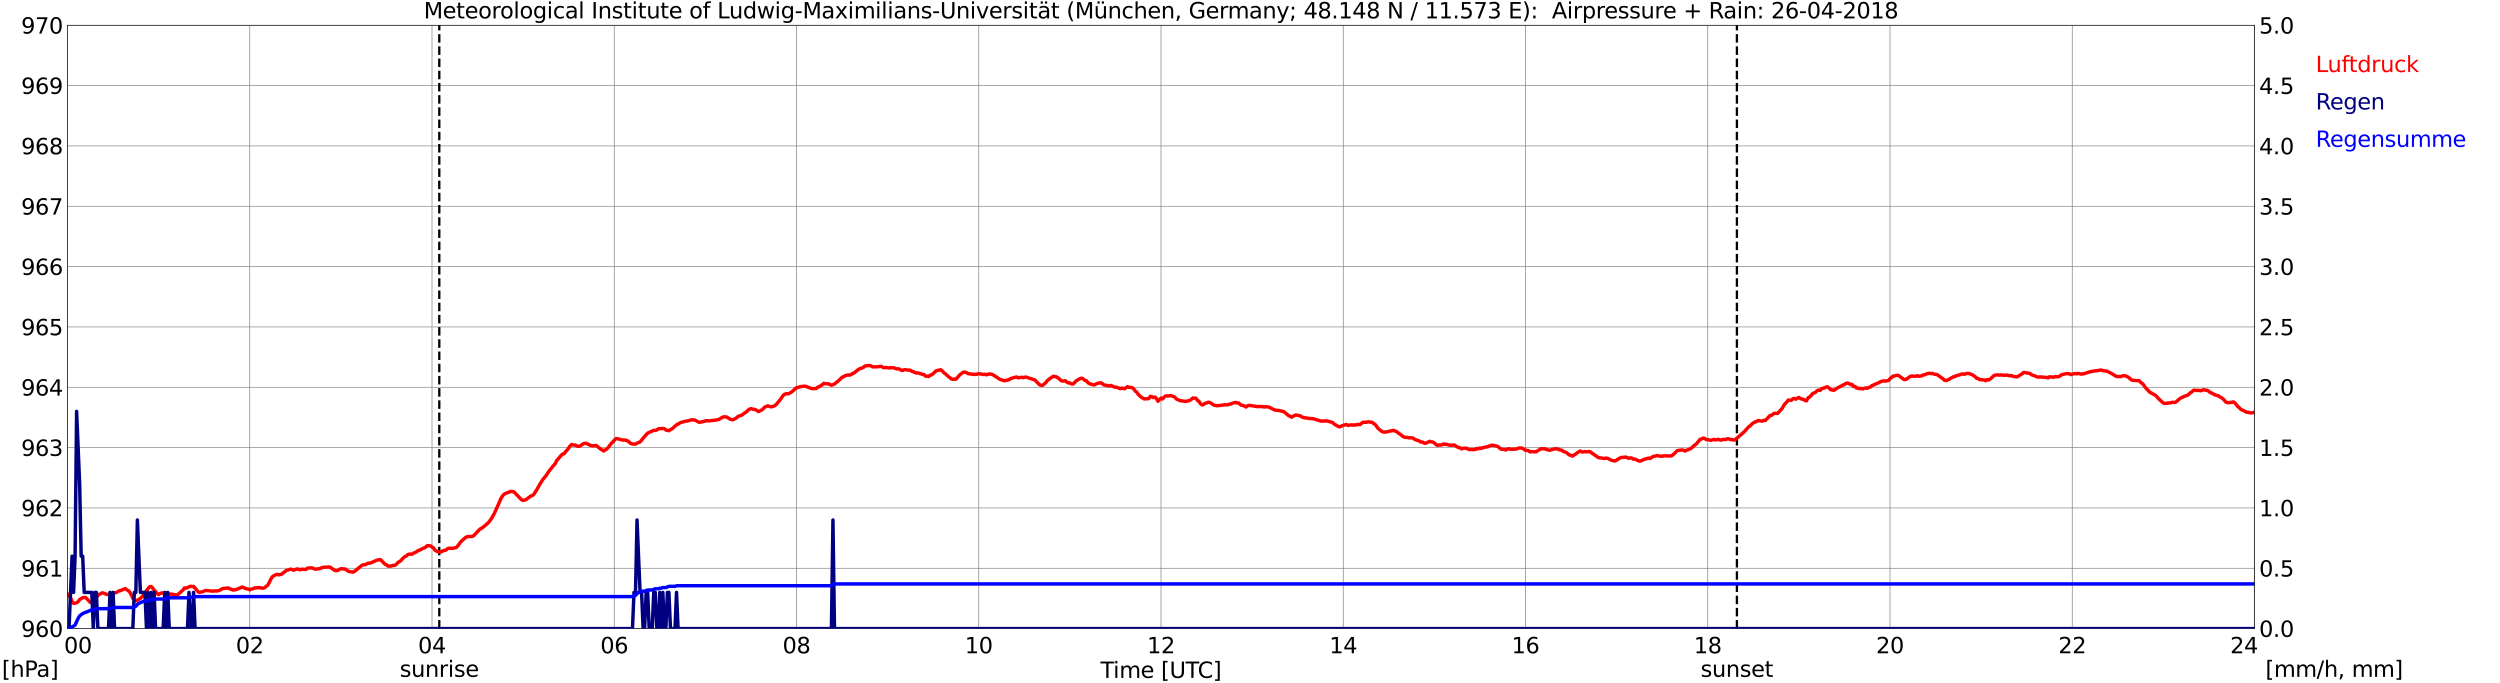 <?xml version="1.0" encoding="utf-8" standalone="no"?>
<!DOCTYPE svg PUBLIC "-//W3C//DTD SVG 1.1//EN"
  "http://www.w3.org/Graphics/SVG/1.1/DTD/svg11.dtd">
<svg xmlns:xlink="http://www.w3.org/1999/xlink" width="1085.4pt" height="296.64pt" viewBox="0 0 1085.4 296.64" xmlns="http://www.w3.org/2000/svg" version="1.1">
 <defs>
  <style type="text/css">*{stroke-linejoin: round; stroke-linecap: butt}</style>
 </defs>
 <g id="figure_1">
  <g id="patch_1">
   <path d="M 0 296.64 
L 1085.4 296.64 
L 1085.4 0 
L 0 0 
z
" style="fill: #ffffff"/>
  </g>
  <g id="axes_1">
   <g id="patch_2">
    <path d="M 29.306 272.909 
L 978.814 272.909 
L 978.814 10.976 
L 29.306 10.976 
z
" style="fill: #ffffff"/>
   </g>
   <g id="patch_3">
    <path d="M 978.814 272.909 
L 978.814 272.909 
L 978.814 10.976 
L 978.814 10.976 
z
" clip-path="url(#p44cdc25ff7)" style="fill: #d3d3d3; opacity: 0.25; stroke: #d3d3d3; stroke-linejoin: miter"/>
   </g>
   <g id="matplotlib.axis_1">
    <g id="xtick_1">
     <g id="line2d_1">
      <path d="M 29.306 272.909 
L 29.306 10.976 
" clip-path="url(#p44cdc25ff7)" style="fill: none; stroke: #808080; stroke-width: 0.3; stroke-linecap: square"/>
     </g>
     <g id="line2d_2"/>
     <g id="text_1">
      <!--    00 -->
      <g transform="translate(18.733 283.627) scale(0.095 -0.095)">
       <defs>
        <path id="DejaVuSans-20" transform="scale(0.016)"/>
        <path id="DejaVuSans-30" d="M 2034 4250 
Q 1547 4250 1301 3770 
Q 1056 3291 1056 2328 
Q 1056 1369 1301 889 
Q 1547 409 2034 409 
Q 2525 409 2770 889 
Q 3016 1369 3016 2328 
Q 3016 3291 2770 3770 
Q 2525 4250 2034 4250 
z
M 2034 4750 
Q 2819 4750 3233 4129 
Q 3647 3509 3647 2328 
Q 3647 1150 3233 529 
Q 2819 -91 2034 -91 
Q 1250 -91 836 529 
Q 422 1150 422 2328 
Q 422 3509 836 4129 
Q 1250 4750 2034 4750 
z
" transform="scale(0.016)"/>
       </defs>
       <use xlink:href="#DejaVuSans-20"/>
       <use xlink:href="#DejaVuSans-20" transform="translate(31.787 0)"/>
       <use xlink:href="#DejaVuSans-20" transform="translate(63.574 0)"/>
       <use xlink:href="#DejaVuSans-30" transform="translate(95.361 0)"/>
       <use xlink:href="#DejaVuSans-30" transform="translate(158.984 0)"/>
      </g>
     </g>
    </g>
    <g id="xtick_2">
     <g id="line2d_3">
      <path d="M 108.431 272.909 
L 108.431 10.976 
" clip-path="url(#p44cdc25ff7)" style="fill: none; stroke: #808080; stroke-width: 0.3; stroke-linecap: square"/>
     </g>
     <g id="line2d_4"/>
     <g id="text_2">
      <!-- 02 -->
      <g transform="translate(102.387 283.627) scale(0.095 -0.095)">
       <defs>
        <path id="DejaVuSans-32" d="M 1228 531 
L 3431 531 
L 3431 0 
L 469 0 
L 469 531 
Q 828 903 1448 1529 
Q 2069 2156 2228 2338 
Q 2531 2678 2651 2914 
Q 2772 3150 2772 3378 
Q 2772 3750 2511 3984 
Q 2250 4219 1831 4219 
Q 1534 4219 1204 4116 
Q 875 4013 500 3803 
L 500 4441 
Q 881 4594 1212 4672 
Q 1544 4750 1819 4750 
Q 2544 4750 2975 4387 
Q 3406 4025 3406 3419 
Q 3406 3131 3298 2873 
Q 3191 2616 2906 2266 
Q 2828 2175 2409 1742 
Q 1991 1309 1228 531 
z
" transform="scale(0.016)"/>
       </defs>
       <use xlink:href="#DejaVuSans-30"/>
       <use xlink:href="#DejaVuSans-32" transform="translate(63.623 0)"/>
      </g>
     </g>
    </g>
    <g id="xtick_3">
     <g id="line2d_5">
      <path d="M 187.557 272.909 
L 187.557 10.976 
" clip-path="url(#p44cdc25ff7)" style="fill: none; stroke: #808080; stroke-width: 0.3; stroke-linecap: square"/>
     </g>
     <g id="line2d_6"/>
     <g id="text_3">
      <!-- 04 -->
      <g transform="translate(181.513 283.627) scale(0.095 -0.095)">
       <defs>
        <path id="DejaVuSans-34" d="M 2419 4116 
L 825 1625 
L 2419 1625 
L 2419 4116 
z
M 2253 4666 
L 3047 4666 
L 3047 1625 
L 3713 1625 
L 3713 1100 
L 3047 1100 
L 3047 0 
L 2419 0 
L 2419 1100 
L 313 1100 
L 313 1709 
L 2253 4666 
z
" transform="scale(0.016)"/>
       </defs>
       <use xlink:href="#DejaVuSans-30"/>
       <use xlink:href="#DejaVuSans-34" transform="translate(63.623 0)"/>
      </g>
     </g>
    </g>
    <g id="xtick_4">
     <g id="line2d_7">
      <path d="M 266.683 272.909 
L 266.683 10.976 
" clip-path="url(#p44cdc25ff7)" style="fill: none; stroke: #808080; stroke-width: 0.3; stroke-linecap: square"/>
     </g>
     <g id="line2d_8"/>
     <g id="text_4">
      <!-- 06 -->
      <g transform="translate(260.638 283.627) scale(0.095 -0.095)">
       <defs>
        <path id="DejaVuSans-36" d="M 2113 2584 
Q 1688 2584 1439 2293 
Q 1191 2003 1191 1497 
Q 1191 994 1439 701 
Q 1688 409 2113 409 
Q 2538 409 2786 701 
Q 3034 994 3034 1497 
Q 3034 2003 2786 2293 
Q 2538 2584 2113 2584 
z
M 3366 4563 
L 3366 3988 
Q 3128 4100 2886 4159 
Q 2644 4219 2406 4219 
Q 1781 4219 1451 3797 
Q 1122 3375 1075 2522 
Q 1259 2794 1537 2939 
Q 1816 3084 2150 3084 
Q 2853 3084 3261 2657 
Q 3669 2231 3669 1497 
Q 3669 778 3244 343 
Q 2819 -91 2113 -91 
Q 1303 -91 875 529 
Q 447 1150 447 2328 
Q 447 3434 972 4092 
Q 1497 4750 2381 4750 
Q 2619 4750 2861 4703 
Q 3103 4656 3366 4563 
z
" transform="scale(0.016)"/>
       </defs>
       <use xlink:href="#DejaVuSans-30"/>
       <use xlink:href="#DejaVuSans-36" transform="translate(63.623 0)"/>
      </g>
     </g>
    </g>
    <g id="xtick_5">
     <g id="line2d_9">
      <path d="M 345.808 272.909 
L 345.808 10.976 
" clip-path="url(#p44cdc25ff7)" style="fill: none; stroke: #808080; stroke-width: 0.3; stroke-linecap: square"/>
     </g>
     <g id="line2d_10"/>
     <g id="text_5">
      <!-- 08 -->
      <g transform="translate(339.764 283.627) scale(0.095 -0.095)">
       <defs>
        <path id="DejaVuSans-38" d="M 2034 2216 
Q 1584 2216 1326 1975 
Q 1069 1734 1069 1313 
Q 1069 891 1326 650 
Q 1584 409 2034 409 
Q 2484 409 2743 651 
Q 3003 894 3003 1313 
Q 3003 1734 2745 1975 
Q 2488 2216 2034 2216 
z
M 1403 2484 
Q 997 2584 770 2862 
Q 544 3141 544 3541 
Q 544 4100 942 4425 
Q 1341 4750 2034 4750 
Q 2731 4750 3128 4425 
Q 3525 4100 3525 3541 
Q 3525 3141 3298 2862 
Q 3072 2584 2669 2484 
Q 3125 2378 3379 2068 
Q 3634 1759 3634 1313 
Q 3634 634 3220 271 
Q 2806 -91 2034 -91 
Q 1263 -91 848 271 
Q 434 634 434 1313 
Q 434 1759 690 2068 
Q 947 2378 1403 2484 
z
M 1172 3481 
Q 1172 3119 1398 2916 
Q 1625 2713 2034 2713 
Q 2441 2713 2670 2916 
Q 2900 3119 2900 3481 
Q 2900 3844 2670 4047 
Q 2441 4250 2034 4250 
Q 1625 4250 1398 4047 
Q 1172 3844 1172 3481 
z
" transform="scale(0.016)"/>
       </defs>
       <use xlink:href="#DejaVuSans-30"/>
       <use xlink:href="#DejaVuSans-38" transform="translate(63.623 0)"/>
      </g>
     </g>
    </g>
    <g id="xtick_6">
     <g id="line2d_11">
      <path d="M 424.934 272.909 
L 424.934 10.976 
" clip-path="url(#p44cdc25ff7)" style="fill: none; stroke: #808080; stroke-width: 0.3; stroke-linecap: square"/>
     </g>
     <g id="line2d_12"/>
     <g id="text_6">
      <!-- 10 -->
      <g transform="translate(418.89 283.627) scale(0.095 -0.095)">
       <defs>
        <path id="DejaVuSans-31" d="M 794 531 
L 1825 531 
L 1825 4091 
L 703 3866 
L 703 4441 
L 1819 4666 
L 2450 4666 
L 2450 531 
L 3481 531 
L 3481 0 
L 794 0 
L 794 531 
z
" transform="scale(0.016)"/>
       </defs>
       <use xlink:href="#DejaVuSans-31"/>
       <use xlink:href="#DejaVuSans-30" transform="translate(63.623 0)"/>
      </g>
     </g>
    </g>
    <g id="xtick_7">
     <g id="line2d_13">
      <path d="M 504.06 272.909 
L 504.06 10.976 
" clip-path="url(#p44cdc25ff7)" style="fill: none; stroke: #808080; stroke-width: 0.3; stroke-linecap: square"/>
     </g>
     <g id="line2d_14"/>
     <g id="text_7">
      <!-- 12 -->
      <g transform="translate(498.015 283.627) scale(0.095 -0.095)">
       <use xlink:href="#DejaVuSans-31"/>
       <use xlink:href="#DejaVuSans-32" transform="translate(63.623 0)"/>
      </g>
     </g>
    </g>
    <g id="xtick_8">
     <g id="line2d_15">
      <path d="M 583.185 272.909 
L 583.185 10.976 
" clip-path="url(#p44cdc25ff7)" style="fill: none; stroke: #808080; stroke-width: 0.3; stroke-linecap: square"/>
     </g>
     <g id="line2d_16"/>
     <g id="text_8">
      <!-- 14 -->
      <g transform="translate(577.141 283.627) scale(0.095 -0.095)">
       <use xlink:href="#DejaVuSans-31"/>
       <use xlink:href="#DejaVuSans-34" transform="translate(63.623 0)"/>
      </g>
     </g>
    </g>
    <g id="xtick_9">
     <g id="line2d_17">
      <path d="M 662.311 272.909 
L 662.311 10.976 
" clip-path="url(#p44cdc25ff7)" style="fill: none; stroke: #808080; stroke-width: 0.3; stroke-linecap: square"/>
     </g>
     <g id="line2d_18"/>
     <g id="text_9">
      <!-- 16 -->
      <g transform="translate(656.267 283.627) scale(0.095 -0.095)">
       <use xlink:href="#DejaVuSans-31"/>
       <use xlink:href="#DejaVuSans-36" transform="translate(63.623 0)"/>
      </g>
     </g>
    </g>
    <g id="xtick_10">
     <g id="line2d_19">
      <path d="M 741.437 272.909 
L 741.437 10.976 
" clip-path="url(#p44cdc25ff7)" style="fill: none; stroke: #808080; stroke-width: 0.3; stroke-linecap: square"/>
     </g>
     <g id="line2d_20"/>
     <g id="text_10">
      <!-- 18 -->
      <g transform="translate(735.392 283.627) scale(0.095 -0.095)">
       <use xlink:href="#DejaVuSans-31"/>
       <use xlink:href="#DejaVuSans-38" transform="translate(63.623 0)"/>
      </g>
     </g>
    </g>
    <g id="xtick_11">
     <g id="line2d_21">
      <path d="M 820.562 272.909 
L 820.562 10.976 
" clip-path="url(#p44cdc25ff7)" style="fill: none; stroke: #808080; stroke-width: 0.3; stroke-linecap: square"/>
     </g>
     <g id="line2d_22"/>
     <g id="text_11">
      <!-- 20 -->
      <g transform="translate(814.518 283.627) scale(0.095 -0.095)">
       <use xlink:href="#DejaVuSans-32"/>
       <use xlink:href="#DejaVuSans-30" transform="translate(63.623 0)"/>
      </g>
     </g>
    </g>
    <g id="xtick_12">
     <g id="line2d_23">
      <path d="M 899.688 272.909 
L 899.688 10.976 
" clip-path="url(#p44cdc25ff7)" style="fill: none; stroke: #808080; stroke-width: 0.3; stroke-linecap: square"/>
     </g>
     <g id="line2d_24"/>
     <g id="text_12">
      <!-- 22 -->
      <g transform="translate(893.644 283.627) scale(0.095 -0.095)">
       <use xlink:href="#DejaVuSans-32"/>
       <use xlink:href="#DejaVuSans-32" transform="translate(63.623 0)"/>
      </g>
     </g>
    </g>
    <g id="xtick_13">
     <g id="line2d_25">
      <path d="M 978.814 272.909 
L 978.814 10.976 
" clip-path="url(#p44cdc25ff7)" style="fill: none; stroke: #808080; stroke-width: 0.3; stroke-linecap: square"/>
     </g>
     <g id="line2d_26"/>
     <g id="text_13">
      <!-- 24    -->
      <g transform="translate(968.241 283.627) scale(0.095 -0.095)">
       <use xlink:href="#DejaVuSans-32"/>
       <use xlink:href="#DejaVuSans-34" transform="translate(63.623 0)"/>
       <use xlink:href="#DejaVuSans-20" transform="translate(127.246 0)"/>
       <use xlink:href="#DejaVuSans-20" transform="translate(159.033 0)"/>
       <use xlink:href="#DejaVuSans-20" transform="translate(190.82 0)"/>
      </g>
     </g>
    </g>
    <g id="text_14">
     <!-- Time [UTC] -->
     <g transform="translate(477.806 294.322) scale(0.095 -0.095)">
      <defs>
       <path id="DejaVuSans-54" d="M -19 4666 
L 3928 4666 
L 3928 4134 
L 2272 4134 
L 2272 0 
L 1638 0 
L 1638 4134 
L -19 4134 
L -19 4666 
z
" transform="scale(0.016)"/>
       <path id="DejaVuSans-69" d="M 603 3500 
L 1178 3500 
L 1178 0 
L 603 0 
L 603 3500 
z
M 603 4863 
L 1178 4863 
L 1178 4134 
L 603 4134 
L 603 4863 
z
" transform="scale(0.016)"/>
       <path id="DejaVuSans-6d" d="M 3328 2828 
Q 3544 3216 3844 3400 
Q 4144 3584 4550 3584 
Q 5097 3584 5394 3201 
Q 5691 2819 5691 2113 
L 5691 0 
L 5113 0 
L 5113 2094 
Q 5113 2597 4934 2840 
Q 4756 3084 4391 3084 
Q 3944 3084 3684 2787 
Q 3425 2491 3425 1978 
L 3425 0 
L 2847 0 
L 2847 2094 
Q 2847 2600 2669 2842 
Q 2491 3084 2119 3084 
Q 1678 3084 1418 2786 
Q 1159 2488 1159 1978 
L 1159 0 
L 581 0 
L 581 3500 
L 1159 3500 
L 1159 2956 
Q 1356 3278 1631 3431 
Q 1906 3584 2284 3584 
Q 2666 3584 2933 3390 
Q 3200 3197 3328 2828 
z
" transform="scale(0.016)"/>
       <path id="DejaVuSans-65" d="M 3597 1894 
L 3597 1613 
L 953 1613 
Q 991 1019 1311 708 
Q 1631 397 2203 397 
Q 2534 397 2845 478 
Q 3156 559 3463 722 
L 3463 178 
Q 3153 47 2828 -22 
Q 2503 -91 2169 -91 
Q 1331 -91 842 396 
Q 353 884 353 1716 
Q 353 2575 817 3079 
Q 1281 3584 2069 3584 
Q 2775 3584 3186 3129 
Q 3597 2675 3597 1894 
z
M 3022 2063 
Q 3016 2534 2758 2815 
Q 2500 3097 2075 3097 
Q 1594 3097 1305 2825 
Q 1016 2553 972 2059 
L 3022 2063 
z
" transform="scale(0.016)"/>
       <path id="DejaVuSans-5b" d="M 550 4863 
L 1875 4863 
L 1875 4416 
L 1125 4416 
L 1125 -397 
L 1875 -397 
L 1875 -844 
L 550 -844 
L 550 4863 
z
" transform="scale(0.016)"/>
       <path id="DejaVuSans-55" d="M 556 4666 
L 1191 4666 
L 1191 1831 
Q 1191 1081 1462 751 
Q 1734 422 2344 422 
Q 2950 422 3222 751 
Q 3494 1081 3494 1831 
L 3494 4666 
L 4128 4666 
L 4128 1753 
Q 4128 841 3676 375 
Q 3225 -91 2344 -91 
Q 1459 -91 1007 375 
Q 556 841 556 1753 
L 556 4666 
z
" transform="scale(0.016)"/>
       <path id="DejaVuSans-43" d="M 4122 4306 
L 4122 3641 
Q 3803 3938 3442 4084 
Q 3081 4231 2675 4231 
Q 1875 4231 1450 3742 
Q 1025 3253 1025 2328 
Q 1025 1406 1450 917 
Q 1875 428 2675 428 
Q 3081 428 3442 575 
Q 3803 722 4122 1019 
L 4122 359 
Q 3791 134 3420 21 
Q 3050 -91 2638 -91 
Q 1578 -91 968 557 
Q 359 1206 359 2328 
Q 359 3453 968 4101 
Q 1578 4750 2638 4750 
Q 3056 4750 3426 4639 
Q 3797 4528 4122 4306 
z
" transform="scale(0.016)"/>
       <path id="DejaVuSans-5d" d="M 1947 4863 
L 1947 -844 
L 622 -844 
L 622 -397 
L 1369 -397 
L 1369 4416 
L 622 4416 
L 622 4863 
L 1947 4863 
z
" transform="scale(0.016)"/>
      </defs>
      <use xlink:href="#DejaVuSans-54"/>
      <use xlink:href="#DejaVuSans-69" transform="translate(57.959 0)"/>
      <use xlink:href="#DejaVuSans-6d" transform="translate(85.742 0)"/>
      <use xlink:href="#DejaVuSans-65" transform="translate(183.154 0)"/>
      <use xlink:href="#DejaVuSans-20" transform="translate(244.678 0)"/>
      <use xlink:href="#DejaVuSans-5b" transform="translate(276.465 0)"/>
      <use xlink:href="#DejaVuSans-55" transform="translate(315.479 0)"/>
      <use xlink:href="#DejaVuSans-54" transform="translate(388.672 0)"/>
      <use xlink:href="#DejaVuSans-43" transform="translate(443.881 0)"/>
      <use xlink:href="#DejaVuSans-5d" transform="translate(513.705 0)"/>
     </g>
    </g>
   </g>
   <g id="matplotlib.axis_2">
    <g id="ytick_1">
     <g id="line2d_27">
      <path d="M 29.306 272.909 
L 978.814 272.909 
" clip-path="url(#p44cdc25ff7)" style="fill: none; stroke: #808080; stroke-width: 0.3; stroke-linecap: square"/>
     </g>
     <g id="line2d_28"/>
     <g id="text_15">
      <!-- 960 -->
      <g transform="translate(9.173 276.518) scale(0.095 -0.095)">
       <defs>
        <path id="DejaVuSans-39" d="M 703 97 
L 703 672 
Q 941 559 1184 500 
Q 1428 441 1663 441 
Q 2288 441 2617 861 
Q 2947 1281 2994 2138 
Q 2813 1869 2534 1725 
Q 2256 1581 1919 1581 
Q 1219 1581 811 2004 
Q 403 2428 403 3163 
Q 403 3881 828 4315 
Q 1253 4750 1959 4750 
Q 2769 4750 3195 4129 
Q 3622 3509 3622 2328 
Q 3622 1225 3098 567 
Q 2575 -91 1691 -91 
Q 1453 -91 1209 -44 
Q 966 3 703 97 
z
M 1959 2075 
Q 2384 2075 2632 2365 
Q 2881 2656 2881 3163 
Q 2881 3666 2632 3958 
Q 2384 4250 1959 4250 
Q 1534 4250 1286 3958 
Q 1038 3666 1038 3163 
Q 1038 2656 1286 2365 
Q 1534 2075 1959 2075 
z
" transform="scale(0.016)"/>
       </defs>
       <use xlink:href="#DejaVuSans-39"/>
       <use xlink:href="#DejaVuSans-36" transform="translate(63.623 0)"/>
       <use xlink:href="#DejaVuSans-30" transform="translate(127.246 0)"/>
      </g>
     </g>
    </g>
    <g id="ytick_2">
     <g id="line2d_29">
      <path d="M 29.306 246.715 
L 978.814 246.715 
" clip-path="url(#p44cdc25ff7)" style="fill: none; stroke: #808080; stroke-width: 0.3; stroke-linecap: square"/>
     </g>
     <g id="line2d_30"/>
     <g id="text_16">
      <!-- 961 -->
      <g transform="translate(9.173 250.325) scale(0.095 -0.095)">
       <use xlink:href="#DejaVuSans-39"/>
       <use xlink:href="#DejaVuSans-36" transform="translate(63.623 0)"/>
       <use xlink:href="#DejaVuSans-31" transform="translate(127.246 0)"/>
      </g>
     </g>
    </g>
    <g id="ytick_3">
     <g id="line2d_31">
      <path d="M 29.306 220.522 
L 978.814 220.522 
" clip-path="url(#p44cdc25ff7)" style="fill: none; stroke: #808080; stroke-width: 0.3; stroke-linecap: square"/>
     </g>
     <g id="line2d_32"/>
     <g id="text_17">
      <!-- 962 -->
      <g transform="translate(9.173 224.131) scale(0.095 -0.095)">
       <use xlink:href="#DejaVuSans-39"/>
       <use xlink:href="#DejaVuSans-36" transform="translate(63.623 0)"/>
       <use xlink:href="#DejaVuSans-32" transform="translate(127.246 0)"/>
      </g>
     </g>
    </g>
    <g id="ytick_4">
     <g id="line2d_33">
      <path d="M 29.306 194.329 
L 978.814 194.329 
" clip-path="url(#p44cdc25ff7)" style="fill: none; stroke: #808080; stroke-width: 0.3; stroke-linecap: square"/>
     </g>
     <g id="line2d_34"/>
     <g id="text_18">
      <!-- 963 -->
      <g transform="translate(9.173 197.938) scale(0.095 -0.095)">
       <defs>
        <path id="DejaVuSans-33" d="M 2597 2516 
Q 3050 2419 3304 2112 
Q 3559 1806 3559 1356 
Q 3559 666 3084 287 
Q 2609 -91 1734 -91 
Q 1441 -91 1130 -33 
Q 819 25 488 141 
L 488 750 
Q 750 597 1062 519 
Q 1375 441 1716 441 
Q 2309 441 2620 675 
Q 2931 909 2931 1356 
Q 2931 1769 2642 2001 
Q 2353 2234 1838 2234 
L 1294 2234 
L 1294 2753 
L 1863 2753 
Q 2328 2753 2575 2939 
Q 2822 3125 2822 3475 
Q 2822 3834 2567 4026 
Q 2313 4219 1838 4219 
Q 1578 4219 1281 4162 
Q 984 4106 628 3988 
L 628 4550 
Q 988 4650 1302 4700 
Q 1616 4750 1894 4750 
Q 2613 4750 3031 4423 
Q 3450 4097 3450 3541 
Q 3450 3153 3228 2886 
Q 3006 2619 2597 2516 
z
" transform="scale(0.016)"/>
       </defs>
       <use xlink:href="#DejaVuSans-39"/>
       <use xlink:href="#DejaVuSans-36" transform="translate(63.623 0)"/>
       <use xlink:href="#DejaVuSans-33" transform="translate(127.246 0)"/>
      </g>
     </g>
    </g>
    <g id="ytick_5">
     <g id="line2d_35">
      <path d="M 29.306 168.136 
L 978.814 168.136 
" clip-path="url(#p44cdc25ff7)" style="fill: none; stroke: #808080; stroke-width: 0.3; stroke-linecap: square"/>
     </g>
     <g id="line2d_36"/>
     <g id="text_19">
      <!-- 964 -->
      <g transform="translate(9.173 171.745) scale(0.095 -0.095)">
       <use xlink:href="#DejaVuSans-39"/>
       <use xlink:href="#DejaVuSans-36" transform="translate(63.623 0)"/>
       <use xlink:href="#DejaVuSans-34" transform="translate(127.246 0)"/>
      </g>
     </g>
    </g>
    <g id="ytick_6">
     <g id="line2d_37">
      <path d="M 29.306 141.942 
L 978.814 141.942 
" clip-path="url(#p44cdc25ff7)" style="fill: none; stroke: #808080; stroke-width: 0.3; stroke-linecap: square"/>
     </g>
     <g id="line2d_38"/>
     <g id="text_20">
      <!-- 965 -->
      <g transform="translate(9.173 145.551) scale(0.095 -0.095)">
       <defs>
        <path id="DejaVuSans-35" d="M 691 4666 
L 3169 4666 
L 3169 4134 
L 1269 4134 
L 1269 2991 
Q 1406 3038 1543 3061 
Q 1681 3084 1819 3084 
Q 2600 3084 3056 2656 
Q 3513 2228 3513 1497 
Q 3513 744 3044 326 
Q 2575 -91 1722 -91 
Q 1428 -91 1123 -41 
Q 819 9 494 109 
L 494 744 
Q 775 591 1075 516 
Q 1375 441 1709 441 
Q 2250 441 2565 725 
Q 2881 1009 2881 1497 
Q 2881 1984 2565 2268 
Q 2250 2553 1709 2553 
Q 1456 2553 1204 2497 
Q 953 2441 691 2322 
L 691 4666 
z
" transform="scale(0.016)"/>
       </defs>
       <use xlink:href="#DejaVuSans-39"/>
       <use xlink:href="#DejaVuSans-36" transform="translate(63.623 0)"/>
       <use xlink:href="#DejaVuSans-35" transform="translate(127.246 0)"/>
      </g>
     </g>
    </g>
    <g id="ytick_7">
     <g id="line2d_39">
      <path d="M 29.306 115.749 
L 978.814 115.749 
" clip-path="url(#p44cdc25ff7)" style="fill: none; stroke: #808080; stroke-width: 0.3; stroke-linecap: square"/>
     </g>
     <g id="line2d_40"/>
     <g id="text_21">
      <!-- 966 -->
      <g transform="translate(9.173 119.358) scale(0.095 -0.095)">
       <use xlink:href="#DejaVuSans-39"/>
       <use xlink:href="#DejaVuSans-36" transform="translate(63.623 0)"/>
       <use xlink:href="#DejaVuSans-36" transform="translate(127.246 0)"/>
      </g>
     </g>
    </g>
    <g id="ytick_8">
     <g id="line2d_41">
      <path d="M 29.306 89.556 
L 978.814 89.556 
" clip-path="url(#p44cdc25ff7)" style="fill: none; stroke: #808080; stroke-width: 0.3; stroke-linecap: square"/>
     </g>
     <g id="line2d_42"/>
     <g id="text_22">
      <!-- 967 -->
      <g transform="translate(9.173 93.165) scale(0.095 -0.095)">
       <defs>
        <path id="DejaVuSans-37" d="M 525 4666 
L 3525 4666 
L 3525 4397 
L 1831 0 
L 1172 0 
L 2766 4134 
L 525 4134 
L 525 4666 
z
" transform="scale(0.016)"/>
       </defs>
       <use xlink:href="#DejaVuSans-39"/>
       <use xlink:href="#DejaVuSans-36" transform="translate(63.623 0)"/>
       <use xlink:href="#DejaVuSans-37" transform="translate(127.246 0)"/>
      </g>
     </g>
    </g>
    <g id="ytick_9">
     <g id="line2d_43">
      <path d="M 29.306 63.362 
L 978.814 63.362 
" clip-path="url(#p44cdc25ff7)" style="fill: none; stroke: #808080; stroke-width: 0.3; stroke-linecap: square"/>
     </g>
     <g id="line2d_44"/>
     <g id="text_23">
      <!-- 968 -->
      <g transform="translate(9.173 66.972) scale(0.095 -0.095)">
       <use xlink:href="#DejaVuSans-39"/>
       <use xlink:href="#DejaVuSans-36" transform="translate(63.623 0)"/>
       <use xlink:href="#DejaVuSans-38" transform="translate(127.246 0)"/>
      </g>
     </g>
    </g>
    <g id="ytick_10">
     <g id="line2d_45">
      <path d="M 29.306 37.169 
L 978.814 37.169 
" clip-path="url(#p44cdc25ff7)" style="fill: none; stroke: #808080; stroke-width: 0.3; stroke-linecap: square"/>
     </g>
     <g id="line2d_46"/>
     <g id="text_24">
      <!-- 969 -->
      <g transform="translate(9.173 40.778) scale(0.095 -0.095)">
       <use xlink:href="#DejaVuSans-39"/>
       <use xlink:href="#DejaVuSans-36" transform="translate(63.623 0)"/>
       <use xlink:href="#DejaVuSans-39" transform="translate(127.246 0)"/>
      </g>
     </g>
    </g>
    <g id="ytick_11">
     <g id="line2d_47">
      <path d="M 29.306 10.976 
L 978.814 10.976 
" clip-path="url(#p44cdc25ff7)" style="fill: none; stroke: #808080; stroke-width: 0.3; stroke-linecap: square"/>
     </g>
     <g id="line2d_48"/>
     <g id="text_25">
      <!-- 970 -->
      <g transform="translate(9.173 14.585) scale(0.095 -0.095)">
       <use xlink:href="#DejaVuSans-39"/>
       <use xlink:href="#DejaVuSans-37" transform="translate(63.623 0)"/>
       <use xlink:href="#DejaVuSans-30" transform="translate(127.246 0)"/>
      </g>
     </g>
    </g>
   </g>
   <g id="line2d_49">
    <path d="M 190.722 272.909 
L 190.722 10.976 
" clip-path="url(#p44cdc25ff7)" style="fill: none; stroke-dasharray: 3.7,1.6; stroke-dashoffset: 0; stroke: #000000"/>
   </g>
   <g id="line2d_50">
    <path d="M 754.097 272.909 
L 754.097 10.976 
" clip-path="url(#p44cdc25ff7)" style="fill: none; stroke-dasharray: 3.7,1.6; stroke-dashoffset: 0; stroke: #000000"/>
   </g>
   <g id="line2d_51">
    <path d="M 29.306 257.891 
L 30.625 259.445 
L 31.284 261.122 
L 31.943 261.96 
L 33.262 261.698 
L 33.921 261.227 
L 34.581 260.284 
L 35.9 259.498 
L 36.559 259.393 
L 37.218 259.445 
L 39.197 261.541 
L 40.515 261.227 
L 41.175 260.703 
L 41.834 259.445 
L 42.493 258.502 
L 43.153 258.031 
L 44.472 257.35 
L 45.79 257.821 
L 46.45 258.136 
L 47.109 258.031 
L 47.768 258.083 
L 49.747 257.402 
L 50.406 257.298 
L 51.725 256.512 
L 52.384 256.407 
L 54.362 255.516 
L 55.022 256.04 
L 55.681 256.407 
L 56.34 257.088 
L 57 258.293 
L 57.659 259.76 
L 58.319 260.441 
L 58.978 260.86 
L 60.297 260.231 
L 60.956 259.812 
L 62.934 257.717 
L 63.594 256.407 
L 64.912 254.783 
L 65.572 254.626 
L 66.231 255.202 
L 66.89 256.25 
L 67.55 256.826 
L 68.209 257.717 
L 68.869 258.188 
L 69.528 257.664 
L 70.187 257.455 
L 72.166 257.35 
L 73.484 257.926 
L 74.803 257.979 
L 76.781 258.398 
L 77.441 257.926 
L 78.759 256.774 
L 79.419 256.197 
L 80.078 255.255 
L 80.737 255.359 
L 82.716 254.521 
L 83.375 254.678 
L 84.034 254.573 
L 86.013 256.931 
L 86.672 257.193 
L 87.991 256.878 
L 89.309 256.355 
L 92.606 256.669 
L 93.266 256.512 
L 93.925 256.617 
L 95.244 256.355 
L 96.563 255.569 
L 99.2 255.255 
L 99.86 255.726 
L 100.519 255.831 
L 101.178 256.197 
L 102.497 255.988 
L 103.816 255.412 
L 104.475 255.202 
L 105.135 254.835 
L 107.113 255.674 
L 107.772 255.726 
L 108.431 256.093 
L 109.091 255.778 
L 109.75 255.621 
L 110.41 255.307 
L 111.728 255.15 
L 113.047 255.15 
L 113.707 255.359 
L 114.366 255.359 
L 115.025 255.045 
L 116.344 253.945 
L 117.663 251.326 
L 118.322 250.33 
L 119.641 249.544 
L 120.3 249.387 
L 120.96 249.597 
L 122.278 249.282 
L 124.257 247.711 
L 126.235 247.082 
L 127.553 247.554 
L 128.872 247.03 
L 129.532 247.082 
L 130.191 247.397 
L 130.85 247.135 
L 132.829 247.239 
L 133.488 246.663 
L 134.807 246.558 
L 135.466 246.506 
L 136.785 247.135 
L 138.763 246.873 
L 140.082 246.349 
L 142.719 246.139 
L 143.379 246.296 
L 145.357 247.658 
L 146.016 247.763 
L 146.676 247.658 
L 147.994 246.873 
L 149.972 247.082 
L 151.291 248.078 
L 153.269 248.392 
L 153.929 248.078 
L 157.226 245.353 
L 157.885 245.196 
L 158.544 245.196 
L 159.863 244.463 
L 160.523 244.568 
L 163.16 243.415 
L 163.819 243.153 
L 165.138 242.944 
L 167.116 244.882 
L 167.776 245.196 
L 168.435 245.773 
L 169.754 245.773 
L 170.413 245.511 
L 171.073 245.511 
L 171.732 245.301 
L 173.051 243.991 
L 173.71 243.677 
L 175.688 241.686 
L 176.348 241.477 
L 177.007 240.796 
L 177.666 240.586 
L 178.985 240.586 
L 179.645 240.062 
L 180.304 239.905 
L 181.623 239.015 
L 182.282 238.805 
L 183.601 238.072 
L 184.26 237.862 
L 184.92 237.443 
L 185.579 236.867 
L 186.898 237.024 
L 188.217 237.915 
L 188.876 238.91 
L 190.195 239.591 
L 191.513 239.643 
L 192.173 239.172 
L 193.492 238.857 
L 194.151 238.334 
L 194.81 238.019 
L 196.788 238.072 
L 197.448 237.81 
L 198.107 237.705 
L 198.767 236.972 
L 200.085 235.19 
L 202.063 233.409 
L 202.723 233.043 
L 204.042 232.885 
L 204.701 232.938 
L 205.36 232.781 
L 206.02 232.204 
L 207.998 230.109 
L 208.657 229.533 
L 209.317 229.218 
L 211.954 227.018 
L 213.273 225.289 
L 214.592 222.984 
L 216.57 218.584 
L 217.229 216.96 
L 217.889 215.755 
L 218.548 214.864 
L 219.207 214.341 
L 220.526 213.817 
L 221.845 213.345 
L 223.164 213.555 
L 226.461 217.012 
L 227.12 217.274 
L 228.439 216.907 
L 229.098 216.331 
L 229.757 215.912 
L 230.417 215.336 
L 231.076 215.179 
L 231.736 214.655 
L 233.054 212.612 
L 234.373 210.254 
L 235.692 208.159 
L 237.011 206.587 
L 238.329 204.597 
L 240.308 202.134 
L 240.967 201.453 
L 241.626 200.091 
L 243.604 197.734 
L 244.264 197.105 
L 244.923 197.001 
L 245.583 196.058 
L 246.242 195.429 
L 247.561 193.543 
L 248.22 192.967 
L 248.88 193.229 
L 249.539 193.176 
L 250.858 193.753 
L 251.517 193.805 
L 252.836 192.967 
L 253.495 192.548 
L 254.155 192.443 
L 254.814 192.6 
L 256.133 193.281 
L 257.451 193.595 
L 258.77 193.386 
L 259.43 193.805 
L 260.089 194.486 
L 262.067 195.796 
L 263.386 194.958 
L 264.045 194.276 
L 265.364 192.548 
L 266.023 191.919 
L 267.342 190.452 
L 268.002 190.452 
L 269.98 190.976 
L 270.639 191.081 
L 271.298 191.029 
L 272.617 191.448 
L 273.277 192.076 
L 273.936 192.548 
L 274.595 192.757 
L 275.914 192.81 
L 276.573 192.391 
L 277.892 191.867 
L 279.87 189.509 
L 281.189 188.042 
L 283.827 186.838 
L 284.486 186.89 
L 285.145 186.68 
L 285.805 186.157 
L 287.783 186.052 
L 288.442 186.104 
L 289.102 186.68 
L 290.42 186.995 
L 291.08 186.523 
L 291.739 186.209 
L 293.717 184.428 
L 294.377 184.166 
L 295.036 183.694 
L 295.696 183.38 
L 297.014 183.066 
L 297.674 182.856 
L 298.333 182.804 
L 300.311 182.28 
L 301.63 182.332 
L 302.949 183.066 
L 303.608 183.38 
L 304.927 183.118 
L 306.905 182.594 
L 307.564 182.751 
L 310.861 182.385 
L 312.18 182.07 
L 313.499 181.232 
L 314.158 180.97 
L 315.477 181.023 
L 316.796 181.913 
L 318.114 182.28 
L 319.433 181.651 
L 320.093 181.075 
L 320.752 180.656 
L 322.071 180.237 
L 323.39 179.189 
L 324.049 178.875 
L 324.708 178.141 
L 325.368 177.67 
L 326.027 177.408 
L 326.686 177.618 
L 327.346 177.67 
L 328.005 177.879 
L 329.324 178.665 
L 330.643 178.037 
L 331.302 177.513 
L 331.961 176.779 
L 333.28 176.203 
L 334.599 176.622 
L 335.258 176.57 
L 336.577 176.046 
L 338.555 173.793 
L 339.874 171.855 
L 340.533 171.226 
L 341.193 170.964 
L 342.512 170.912 
L 343.83 170.074 
L 345.808 168.293 
L 346.468 168.24 
L 347.127 167.926 
L 349.105 167.664 
L 349.765 167.716 
L 352.402 168.712 
L 353.721 168.712 
L 354.38 168.659 
L 355.04 168.083 
L 355.699 167.874 
L 357.018 167.035 
L 357.677 166.407 
L 358.337 166.616 
L 359.655 166.616 
L 360.974 167.245 
L 362.293 166.721 
L 364.271 165.097 
L 365.59 163.787 
L 366.249 163.578 
L 366.909 163.106 
L 368.227 162.792 
L 368.887 162.897 
L 370.865 161.849 
L 372.184 160.801 
L 372.843 160.278 
L 374.821 159.544 
L 375.481 158.916 
L 377.459 158.654 
L 378.118 158.863 
L 378.777 159.282 
L 381.415 159.23 
L 382.074 159.02 
L 382.734 159.125 
L 383.393 159.544 
L 384.053 159.649 
L 384.712 159.544 
L 386.031 159.754 
L 386.69 159.597 
L 387.349 159.701 
L 388.009 159.649 
L 389.328 160.173 
L 389.987 160.12 
L 390.646 160.278 
L 391.306 160.801 
L 391.965 160.801 
L 392.624 160.487 
L 395.262 160.749 
L 395.921 161.221 
L 396.581 161.378 
L 397.24 161.744 
L 397.899 161.954 
L 398.559 161.849 
L 399.218 162.163 
L 399.878 162.268 
L 400.537 162.583 
L 401.196 162.635 
L 401.856 163.368 
L 402.515 163.264 
L 403.175 163.473 
L 403.834 162.845 
L 404.493 162.792 
L 406.471 160.959 
L 408.45 160.539 
L 409.109 161.063 
L 409.768 161.797 
L 410.428 162.268 
L 411.746 163.473 
L 413.065 164.521 
L 413.725 164.678 
L 414.384 164.573 
L 415.043 164.626 
L 416.362 163.106 
L 417.022 162.478 
L 418.34 161.535 
L 419 161.587 
L 419.659 161.797 
L 420.318 162.216 
L 422.956 162.583 
L 423.615 162.425 
L 424.275 162.478 
L 424.934 162.216 
L 426.912 162.583 
L 427.572 162.478 
L 428.231 162.74 
L 429.55 162.321 
L 430.869 162.583 
L 432.187 163.421 
L 434.165 164.73 
L 436.144 165.307 
L 438.122 164.835 
L 438.781 164.364 
L 440.1 163.945 
L 441.419 163.683 
L 442.078 164.049 
L 443.397 163.787 
L 444.056 163.945 
L 445.375 163.683 
L 449.331 164.992 
L 451.309 167.035 
L 451.969 167.297 
L 452.628 167.297 
L 453.947 166.25 
L 454.606 165.359 
L 455.266 164.783 
L 456.584 163.84 
L 457.244 163.368 
L 458.563 163.578 
L 459.222 163.945 
L 460.541 165.097 
L 461.2 165.464 
L 462.519 165.307 
L 463.178 165.883 
L 463.838 166.25 
L 464.497 166.25 
L 465.156 166.669 
L 465.816 166.721 
L 466.475 166.197 
L 467.134 165.411 
L 468.453 164.626 
L 469.113 164.311 
L 469.772 164.207 
L 470.431 164.626 
L 471.091 165.202 
L 471.75 165.359 
L 472.409 166.197 
L 473.069 166.616 
L 475.047 167.14 
L 476.366 166.459 
L 477.685 166.197 
L 478.344 166.302 
L 479.003 166.983 
L 480.322 167.35 
L 480.981 167.402 
L 481.641 167.612 
L 482.3 167.35 
L 484.278 168.188 
L 484.938 168.136 
L 486.256 168.764 
L 486.916 168.502 
L 488.235 168.764 
L 489.553 167.874 
L 490.213 168.24 
L 490.872 168.188 
L 491.532 168.345 
L 492.191 168.817 
L 492.85 169.76 
L 493.51 170.231 
L 494.169 171.226 
L 495.488 172.484 
L 496.807 173.217 
L 497.466 173.112 
L 498.125 173.165 
L 498.785 173.008 
L 499.444 172.065 
L 500.103 172.222 
L 500.763 172.641 
L 501.422 172.379 
L 502.082 173.008 
L 502.741 174.212 
L 504.06 172.85 
L 504.719 173.217 
L 505.379 172.431 
L 506.038 171.907 
L 507.357 171.907 
L 508.016 171.75 
L 509.335 172.065 
L 509.994 172.379 
L 510.654 173.165 
L 511.972 173.793 
L 512.632 174.003 
L 513.95 174.16 
L 514.61 174.317 
L 515.269 174.108 
L 515.929 174.055 
L 516.588 173.793 
L 517.247 173.374 
L 517.907 172.798 
L 519.226 172.903 
L 519.885 173.793 
L 520.544 174.265 
L 521.204 175.26 
L 521.863 175.784 
L 522.522 175.627 
L 523.182 175.103 
L 523.841 174.998 
L 524.501 174.631 
L 525.16 174.684 
L 527.138 175.941 
L 528.457 176.151 
L 530.435 175.941 
L 531.754 175.732 
L 533.073 175.784 
L 533.732 175.417 
L 534.391 175.417 
L 535.051 175.051 
L 536.369 174.736 
L 537.029 174.946 
L 537.688 174.893 
L 538.348 175.522 
L 539.007 175.941 
L 539.666 176.046 
L 540.326 176.308 
L 540.985 176.727 
L 541.644 176.203 
L 542.304 175.994 
L 546.26 176.57 
L 546.919 176.413 
L 547.579 176.57 
L 548.238 176.517 
L 548.898 176.727 
L 549.557 176.57 
L 550.876 176.727 
L 552.854 177.722 
L 553.513 178.037 
L 555.491 178.246 
L 557.47 178.77 
L 559.448 180.446 
L 560.107 180.708 
L 560.766 181.127 
L 562.085 180.342 
L 562.745 180.184 
L 564.063 180.446 
L 564.723 180.656 
L 565.382 181.127 
L 566.701 181.442 
L 567.36 181.442 
L 568.02 181.651 
L 569.998 181.756 
L 573.295 182.751 
L 573.954 182.856 
L 574.613 182.751 
L 575.273 182.804 
L 575.932 182.699 
L 578.57 183.432 
L 579.229 184.113 
L 581.207 185.266 
L 581.867 185.266 
L 582.526 184.899 
L 584.504 184.271 
L 585.164 184.69 
L 587.142 184.428 
L 587.801 184.637 
L 588.46 184.428 
L 589.12 184.428 
L 589.779 184.218 
L 590.439 184.323 
L 591.757 183.328 
L 593.076 183.328 
L 594.395 183.118 
L 595.054 183.328 
L 595.714 183.328 
L 596.373 183.904 
L 597.032 184.271 
L 598.351 186.052 
L 599.67 187.1 
L 600.329 187.519 
L 600.989 187.623 
L 602.307 187.466 
L 603.626 187.1 
L 604.286 187.047 
L 604.945 186.838 
L 606.264 187.361 
L 607.582 188.357 
L 608.242 188.776 
L 608.901 189.352 
L 609.561 189.719 
L 610.22 189.928 
L 610.879 189.876 
L 611.539 190.086 
L 612.858 190.086 
L 613.517 190.19 
L 614.176 190.767 
L 616.154 191.448 
L 616.814 191.919 
L 617.473 191.867 
L 618.133 192.286 
L 618.792 192.495 
L 620.77 191.605 
L 621.429 191.867 
L 622.089 191.919 
L 622.748 192.338 
L 623.408 192.967 
L 624.067 193.386 
L 624.726 193.176 
L 625.386 193.229 
L 626.045 193.124 
L 626.705 192.757 
L 627.364 192.914 
L 628.023 192.914 
L 629.342 193.281 
L 630.661 193.281 
L 631.32 193.176 
L 633.298 194.381 
L 633.958 194.434 
L 634.617 194.905 
L 635.276 194.591 
L 636.595 194.591 
L 637.914 195.219 
L 638.573 195.115 
L 639.233 195.272 
L 639.892 195.062 
L 640.552 195.167 
L 641.211 194.696 
L 641.87 194.853 
L 642.53 194.486 
L 643.189 194.696 
L 643.848 194.329 
L 644.508 194.276 
L 645.167 194.015 
L 645.827 194.015 
L 646.486 193.648 
L 647.805 193.281 
L 649.123 193.491 
L 650.442 193.91 
L 651.102 194.591 
L 651.761 195.01 
L 653.08 195.115 
L 653.739 195.377 
L 654.399 195.01 
L 655.058 194.8 
L 655.717 195.062 
L 658.355 194.958 
L 659.014 194.643 
L 659.674 194.486 
L 660.333 194.486 
L 660.992 194.643 
L 662.311 195.481 
L 663.63 195.639 
L 664.289 196.215 
L 664.949 196.058 
L 666.267 196.162 
L 666.927 196.11 
L 668.246 195.324 
L 668.905 194.853 
L 670.883 194.853 
L 671.542 195.219 
L 672.861 195.481 
L 674.839 194.905 
L 676.158 194.853 
L 676.817 195.219 
L 678.136 195.481 
L 678.796 196.058 
L 679.455 196.215 
L 680.114 196.529 
L 681.433 197.577 
L 682.092 197.682 
L 682.752 198.048 
L 683.411 197.524 
L 684.071 197.158 
L 684.73 196.581 
L 686.049 195.796 
L 686.708 196.215 
L 687.368 196.215 
L 688.027 196.058 
L 688.686 196.162 
L 690.005 196.058 
L 690.664 196.267 
L 691.324 196.896 
L 691.983 197.263 
L 693.302 198.205 
L 693.961 198.677 
L 696.599 199.044 
L 697.258 198.887 
L 697.918 198.991 
L 699.896 199.934 
L 701.215 200.144 
L 703.193 198.939 
L 703.852 198.625 
L 705.171 198.52 
L 705.83 198.415 
L 707.149 198.991 
L 707.808 198.782 
L 708.468 198.887 
L 709.127 199.358 
L 709.786 199.306 
L 711.765 200.196 
L 712.424 200.091 
L 713.743 199.463 
L 715.721 198.887 
L 716.38 199.044 
L 717.699 198.205 
L 719.677 197.786 
L 720.337 197.996 
L 721.655 198.101 
L 722.315 197.891 
L 724.293 197.944 
L 725.612 197.944 
L 726.271 197.524 
L 728.249 195.639 
L 730.227 195.324 
L 730.887 195.481 
L 731.546 195.848 
L 732.205 195.481 
L 733.524 195.01 
L 734.184 194.643 
L 734.843 194.119 
L 735.502 193.438 
L 736.162 193.019 
L 736.821 192.338 
L 738.14 190.714 
L 738.799 190.609 
L 739.459 190.19 
L 740.118 190.347 
L 740.777 190.871 
L 741.437 190.871 
L 742.756 191.186 
L 744.074 190.767 
L 744.734 191.029 
L 746.052 190.714 
L 746.712 191.029 
L 747.371 191.081 
L 748.031 190.767 
L 749.349 190.819 
L 750.009 190.452 
L 750.668 190.557 
L 751.327 190.871 
L 751.987 190.819 
L 752.646 191.081 
L 753.306 190.924 
L 757.262 187.466 
L 759.24 185.266 
L 759.899 184.847 
L 760.559 184.113 
L 761.878 183.223 
L 762.537 183.066 
L 763.196 182.594 
L 765.174 182.856 
L 765.834 182.437 
L 766.493 182.542 
L 768.471 180.394 
L 769.131 180.342 
L 769.79 179.765 
L 770.449 179.399 
L 771.768 179.503 
L 773.746 177.303 
L 774.406 176.098 
L 775.065 175.208 
L 775.725 174.579 
L 776.384 173.689 
L 777.703 173.793 
L 778.362 173.112 
L 779.021 173.008 
L 779.681 173.322 
L 780.34 172.85 
L 781 172.536 
L 781.659 173.06 
L 782.978 173.427 
L 783.637 173.846 
L 784.296 174.055 
L 784.956 172.746 
L 785.615 172.379 
L 786.275 171.803 
L 786.934 170.86 
L 788.253 170.336 
L 788.912 169.602 
L 789.572 169.34 
L 790.231 169.498 
L 790.89 168.712 
L 792.209 168.397 
L 792.868 167.978 
L 793.528 167.978 
L 794.847 169.236 
L 795.506 169.288 
L 796.165 169.498 
L 797.484 168.555 
L 800.122 167.193 
L 800.781 166.931 
L 801.44 166.407 
L 802.1 166.302 
L 802.759 166.512 
L 803.419 166.983 
L 804.078 166.878 
L 804.737 167.821 
L 805.397 167.769 
L 806.056 168.502 
L 806.715 168.502 
L 807.375 168.764 
L 808.034 168.607 
L 808.694 168.869 
L 809.353 168.555 
L 810.012 168.45 
L 810.672 168.607 
L 811.331 168.188 
L 811.99 168.083 
L 812.65 167.455 
L 815.947 166.04 
L 816.606 165.621 
L 817.925 165.359 
L 818.584 165.464 
L 819.903 165.202 
L 820.562 164.416 
L 821.881 163.316 
L 823.859 162.897 
L 824.519 163.211 
L 826.497 164.678 
L 827.156 164.835 
L 827.816 164.521 
L 829.134 163.578 
L 829.794 163.264 
L 831.772 163.368 
L 832.431 163.106 
L 833.091 163.368 
L 834.409 163.159 
L 835.069 162.74 
L 835.728 162.74 
L 836.388 162.321 
L 837.706 162.059 
L 838.366 162.216 
L 839.025 162.111 
L 839.684 162.425 
L 841.003 162.635 
L 843.641 164.521 
L 844.3 165.15 
L 844.959 165.202 
L 846.278 164.678 
L 846.938 164.207 
L 848.256 163.526 
L 848.916 163.421 
L 849.575 163.002 
L 850.235 162.949 
L 851.553 162.425 
L 852.213 162.321 
L 852.872 162.53 
L 853.531 162.216 
L 854.191 162.111 
L 854.85 162.163 
L 856.169 162.635 
L 857.488 163.526 
L 858.147 164.207 
L 858.806 164.311 
L 859.466 164.835 
L 860.125 164.783 
L 860.785 164.94 
L 861.444 164.94 
L 862.103 165.307 
L 862.763 164.783 
L 863.422 164.94 
L 864.082 164.573 
L 865.4 163.316 
L 866.06 162.897 
L 867.378 162.74 
L 868.038 162.897 
L 868.697 162.74 
L 870.016 162.949 
L 871.335 162.845 
L 872.653 163.159 
L 873.313 163.054 
L 873.972 163.368 
L 875.291 163.63 
L 875.95 163.526 
L 877.929 162.268 
L 878.588 161.692 
L 879.907 161.902 
L 881.225 162.111 
L 881.885 162.635 
L 883.863 163.368 
L 884.522 163.683 
L 885.182 163.735 
L 885.841 163.578 
L 886.5 163.787 
L 887.16 163.683 
L 887.819 163.892 
L 888.479 163.787 
L 889.138 164.102 
L 889.797 163.578 
L 891.775 163.787 
L 892.435 163.421 
L 893.094 163.578 
L 893.754 163.526 
L 894.413 163.211 
L 895.072 162.687 
L 896.391 162.373 
L 897.051 162.216 
L 898.369 162.268 
L 899.029 162.635 
L 900.347 162.268 
L 901.007 162.163 
L 901.666 162.321 
L 902.326 162.111 
L 903.644 162.425 
L 904.963 162.216 
L 906.941 161.535 
L 908.26 161.221 
L 912.216 160.644 
L 912.876 160.906 
L 914.854 161.168 
L 916.832 162.216 
L 918.81 163.421 
L 920.788 163.526 
L 921.448 163.159 
L 922.766 163.159 
L 924.085 163.787 
L 925.404 164.992 
L 927.382 165.254 
L 928.701 165.254 
L 929.36 165.988 
L 930.02 166.459 
L 930.679 167.088 
L 931.338 168.136 
L 933.316 170.231 
L 935.954 171.75 
L 937.273 173.217 
L 939.251 174.998 
L 939.91 175.155 
L 942.548 174.841 
L 943.207 174.631 
L 943.867 174.736 
L 944.526 174.684 
L 945.845 173.531 
L 946.504 172.955 
L 948.482 172.012 
L 949.801 171.593 
L 951.12 170.388 
L 951.779 170.021 
L 952.438 169.393 
L 953.098 169.393 
L 953.757 169.55 
L 954.417 169.445 
L 955.076 169.602 
L 955.735 169.602 
L 956.395 169.288 
L 957.054 169.236 
L 957.714 169.445 
L 958.373 169.445 
L 959.692 170.493 
L 960.351 170.65 
L 961.01 171.122 
L 962.329 171.698 
L 962.989 171.75 
L 963.648 172.274 
L 964.307 172.536 
L 965.626 173.636 
L 966.285 174.527 
L 966.945 174.789 
L 967.604 174.841 
L 968.264 174.684 
L 968.923 174.736 
L 969.582 174.474 
L 970.242 174.841 
L 971.561 176.517 
L 972.22 177.041 
L 972.879 177.722 
L 974.198 178.351 
L 975.517 179.032 
L 976.176 179.032 
L 976.836 179.242 
L 977.495 179.268 
L 978.154 179.137 
L 978.154 179.137 
" clip-path="url(#p44cdc25ff7)" style="fill: none; stroke: #ff0000; stroke-width: 1.5; stroke-linecap: square"/>
   </g>
   <g id="patch_4">
    <path d="M 29.306 272.909 
L 29.306 10.976 
" style="fill: none; stroke: #000000; stroke-width: 0.3; stroke-linejoin: miter; stroke-linecap: square"/>
   </g>
   <g id="patch_5">
    <path d="M 29.306 272.909 
L 978.814 272.909 
" style="fill: none; stroke: #000000; stroke-width: 0.3; stroke-linejoin: miter; stroke-linecap: square"/>
   </g>
   <g id="patch_6">
    <path d="M 29.306 10.976 
L 978.814 10.976 
" style="fill: none; stroke: #000000; stroke-width: 0.3; stroke-linejoin: miter; stroke-linecap: square"/>
   </g>
   <g id="text_26">
    <!-- sunrise -->
    <g transform="translate(173.558 293.863) scale(0.095 -0.095)">
     <defs>
      <path id="DejaVuSans-73" d="M 2834 3397 
L 2834 2853 
Q 2591 2978 2328 3040 
Q 2066 3103 1784 3103 
Q 1356 3103 1142 2972 
Q 928 2841 928 2578 
Q 928 2378 1081 2264 
Q 1234 2150 1697 2047 
L 1894 2003 
Q 2506 1872 2764 1633 
Q 3022 1394 3022 966 
Q 3022 478 2636 193 
Q 2250 -91 1575 -91 
Q 1294 -91 989 -36 
Q 684 19 347 128 
L 347 722 
Q 666 556 975 473 
Q 1284 391 1588 391 
Q 1994 391 2212 530 
Q 2431 669 2431 922 
Q 2431 1156 2273 1281 
Q 2116 1406 1581 1522 
L 1381 1569 
Q 847 1681 609 1914 
Q 372 2147 372 2553 
Q 372 3047 722 3315 
Q 1072 3584 1716 3584 
Q 2034 3584 2315 3537 
Q 2597 3491 2834 3397 
z
" transform="scale(0.016)"/>
      <path id="DejaVuSans-75" d="M 544 1381 
L 544 3500 
L 1119 3500 
L 1119 1403 
Q 1119 906 1312 657 
Q 1506 409 1894 409 
Q 2359 409 2629 706 
Q 2900 1003 2900 1516 
L 2900 3500 
L 3475 3500 
L 3475 0 
L 2900 0 
L 2900 538 
Q 2691 219 2414 64 
Q 2138 -91 1772 -91 
Q 1169 -91 856 284 
Q 544 659 544 1381 
z
M 1991 3584 
L 1991 3584 
z
" transform="scale(0.016)"/>
      <path id="DejaVuSans-6e" d="M 3513 2113 
L 3513 0 
L 2938 0 
L 2938 2094 
Q 2938 2591 2744 2837 
Q 2550 3084 2163 3084 
Q 1697 3084 1428 2787 
Q 1159 2491 1159 1978 
L 1159 0 
L 581 0 
L 581 3500 
L 1159 3500 
L 1159 2956 
Q 1366 3272 1645 3428 
Q 1925 3584 2291 3584 
Q 2894 3584 3203 3211 
Q 3513 2838 3513 2113 
z
" transform="scale(0.016)"/>
      <path id="DejaVuSans-72" d="M 2631 2963 
Q 2534 3019 2420 3045 
Q 2306 3072 2169 3072 
Q 1681 3072 1420 2755 
Q 1159 2438 1159 1844 
L 1159 0 
L 581 0 
L 581 3500 
L 1159 3500 
L 1159 2956 
Q 1341 3275 1631 3429 
Q 1922 3584 2338 3584 
Q 2397 3584 2469 3576 
Q 2541 3569 2628 3553 
L 2631 2963 
z
" transform="scale(0.016)"/>
     </defs>
     <use xlink:href="#DejaVuSans-73"/>
     <use xlink:href="#DejaVuSans-75" transform="translate(52.1 0)"/>
     <use xlink:href="#DejaVuSans-6e" transform="translate(115.479 0)"/>
     <use xlink:href="#DejaVuSans-72" transform="translate(178.857 0)"/>
     <use xlink:href="#DejaVuSans-69" transform="translate(219.971 0)"/>
     <use xlink:href="#DejaVuSans-73" transform="translate(247.754 0)"/>
     <use xlink:href="#DejaVuSans-65" transform="translate(299.854 0)"/>
    </g>
   </g>
   <g id="text_27">
    <!-- sunset -->
    <g transform="translate(738.342 293.863) scale(0.095 -0.095)">
     <defs>
      <path id="DejaVuSans-74" d="M 1172 4494 
L 1172 3500 
L 2356 3500 
L 2356 3053 
L 1172 3053 
L 1172 1153 
Q 1172 725 1289 603 
Q 1406 481 1766 481 
L 2356 481 
L 2356 0 
L 1766 0 
Q 1100 0 847 248 
Q 594 497 594 1153 
L 594 3053 
L 172 3053 
L 172 3500 
L 594 3500 
L 594 4494 
L 1172 4494 
z
" transform="scale(0.016)"/>
     </defs>
     <use xlink:href="#DejaVuSans-73"/>
     <use xlink:href="#DejaVuSans-75" transform="translate(52.1 0)"/>
     <use xlink:href="#DejaVuSans-6e" transform="translate(115.479 0)"/>
     <use xlink:href="#DejaVuSans-73" transform="translate(178.857 0)"/>
     <use xlink:href="#DejaVuSans-65" transform="translate(230.957 0)"/>
     <use xlink:href="#DejaVuSans-74" transform="translate(292.48 0)"/>
    </g>
   </g>
   <g id="text_28">
    <!-- [hPa] -->
    <g transform="translate(0.821 293.863) scale(0.095 -0.095)">
     <defs>
      <path id="DejaVuSans-68" d="M 3513 2113 
L 3513 0 
L 2938 0 
L 2938 2094 
Q 2938 2591 2744 2837 
Q 2550 3084 2163 3084 
Q 1697 3084 1428 2787 
Q 1159 2491 1159 1978 
L 1159 0 
L 581 0 
L 581 4863 
L 1159 4863 
L 1159 2956 
Q 1366 3272 1645 3428 
Q 1925 3584 2291 3584 
Q 2894 3584 3203 3211 
Q 3513 2838 3513 2113 
z
" transform="scale(0.016)"/>
      <path id="DejaVuSans-50" d="M 1259 4147 
L 1259 2394 
L 2053 2394 
Q 2494 2394 2734 2622 
Q 2975 2850 2975 3272 
Q 2975 3691 2734 3919 
Q 2494 4147 2053 4147 
L 1259 4147 
z
M 628 4666 
L 2053 4666 
Q 2838 4666 3239 4311 
Q 3641 3956 3641 3272 
Q 3641 2581 3239 2228 
Q 2838 1875 2053 1875 
L 1259 1875 
L 1259 0 
L 628 0 
L 628 4666 
z
" transform="scale(0.016)"/>
      <path id="DejaVuSans-61" d="M 2194 1759 
Q 1497 1759 1228 1600 
Q 959 1441 959 1056 
Q 959 750 1161 570 
Q 1363 391 1709 391 
Q 2188 391 2477 730 
Q 2766 1069 2766 1631 
L 2766 1759 
L 2194 1759 
z
M 3341 1997 
L 3341 0 
L 2766 0 
L 2766 531 
Q 2569 213 2275 61 
Q 1981 -91 1556 -91 
Q 1019 -91 701 211 
Q 384 513 384 1019 
Q 384 1609 779 1909 
Q 1175 2209 1959 2209 
L 2766 2209 
L 2766 2266 
Q 2766 2663 2505 2880 
Q 2244 3097 1772 3097 
Q 1472 3097 1187 3025 
Q 903 2953 641 2809 
L 641 3341 
Q 956 3463 1253 3523 
Q 1550 3584 1831 3584 
Q 2591 3584 2966 3190 
Q 3341 2797 3341 1997 
z
" transform="scale(0.016)"/>
     </defs>
     <use xlink:href="#DejaVuSans-5b"/>
     <use xlink:href="#DejaVuSans-68" transform="translate(39.014 0)"/>
     <use xlink:href="#DejaVuSans-50" transform="translate(102.393 0)"/>
     <use xlink:href="#DejaVuSans-61" transform="translate(158.195 0)"/>
     <use xlink:href="#DejaVuSans-5d" transform="translate(219.475 0)"/>
    </g>
   </g>
   <g id="text_29">
    <!-- Luftdruck -->
    <g style="fill: #ff0000" transform="translate(1005.4 31.291) scale(0.095 -0.095)">
     <defs>
      <path id="DejaVuSans-4c" d="M 628 4666 
L 1259 4666 
L 1259 531 
L 3531 531 
L 3531 0 
L 628 0 
L 628 4666 
z
" transform="scale(0.016)"/>
      <path id="DejaVuSans-66" d="M 2375 4863 
L 2375 4384 
L 1825 4384 
Q 1516 4384 1395 4259 
Q 1275 4134 1275 3809 
L 1275 3500 
L 2222 3500 
L 2222 3053 
L 1275 3053 
L 1275 0 
L 697 0 
L 697 3053 
L 147 3053 
L 147 3500 
L 697 3500 
L 697 3744 
Q 697 4328 969 4595 
Q 1241 4863 1831 4863 
L 2375 4863 
z
" transform="scale(0.016)"/>
      <path id="DejaVuSans-64" d="M 2906 2969 
L 2906 4863 
L 3481 4863 
L 3481 0 
L 2906 0 
L 2906 525 
Q 2725 213 2448 61 
Q 2172 -91 1784 -91 
Q 1150 -91 751 415 
Q 353 922 353 1747 
Q 353 2572 751 3078 
Q 1150 3584 1784 3584 
Q 2172 3584 2448 3432 
Q 2725 3281 2906 2969 
z
M 947 1747 
Q 947 1113 1208 752 
Q 1469 391 1925 391 
Q 2381 391 2643 752 
Q 2906 1113 2906 1747 
Q 2906 2381 2643 2742 
Q 2381 3103 1925 3103 
Q 1469 3103 1208 2742 
Q 947 2381 947 1747 
z
" transform="scale(0.016)"/>
      <path id="DejaVuSans-63" d="M 3122 3366 
L 3122 2828 
Q 2878 2963 2633 3030 
Q 2388 3097 2138 3097 
Q 1578 3097 1268 2742 
Q 959 2388 959 1747 
Q 959 1106 1268 751 
Q 1578 397 2138 397 
Q 2388 397 2633 464 
Q 2878 531 3122 666 
L 3122 134 
Q 2881 22 2623 -34 
Q 2366 -91 2075 -91 
Q 1284 -91 818 406 
Q 353 903 353 1747 
Q 353 2603 823 3093 
Q 1294 3584 2113 3584 
Q 2378 3584 2631 3529 
Q 2884 3475 3122 3366 
z
" transform="scale(0.016)"/>
      <path id="DejaVuSans-6b" d="M 581 4863 
L 1159 4863 
L 1159 1991 
L 2875 3500 
L 3609 3500 
L 1753 1863 
L 3688 0 
L 2938 0 
L 1159 1709 
L 1159 0 
L 581 0 
L 581 4863 
z
" transform="scale(0.016)"/>
     </defs>
     <use xlink:href="#DejaVuSans-4c"/>
     <use xlink:href="#DejaVuSans-75" transform="translate(53.963 0)"/>
     <use xlink:href="#DejaVuSans-66" transform="translate(117.342 0)"/>
     <use xlink:href="#DejaVuSans-74" transform="translate(150.797 0)"/>
     <use xlink:href="#DejaVuSans-64" transform="translate(190.006 0)"/>
     <use xlink:href="#DejaVuSans-72" transform="translate(253.482 0)"/>
     <use xlink:href="#DejaVuSans-75" transform="translate(294.596 0)"/>
     <use xlink:href="#DejaVuSans-63" transform="translate(357.975 0)"/>
     <use xlink:href="#DejaVuSans-6b" transform="translate(412.955 0)"/>
    </g>
   </g>
   <g id="text_30">
    <!-- Regen -->
    <g style="fill: #000080" transform="translate(1005.4 47.531) scale(0.095 -0.095)">
     <defs>
      <path id="DejaVuSans-52" d="M 2841 2188 
Q 3044 2119 3236 1894 
Q 3428 1669 3622 1275 
L 4263 0 
L 3584 0 
L 2988 1197 
Q 2756 1666 2539 1819 
Q 2322 1972 1947 1972 
L 1259 1972 
L 1259 0 
L 628 0 
L 628 4666 
L 2053 4666 
Q 2853 4666 3247 4331 
Q 3641 3997 3641 3322 
Q 3641 2881 3436 2590 
Q 3231 2300 2841 2188 
z
M 1259 4147 
L 1259 2491 
L 2053 2491 
Q 2509 2491 2742 2702 
Q 2975 2913 2975 3322 
Q 2975 3731 2742 3939 
Q 2509 4147 2053 4147 
L 1259 4147 
z
" transform="scale(0.016)"/>
      <path id="DejaVuSans-67" d="M 2906 1791 
Q 2906 2416 2648 2759 
Q 2391 3103 1925 3103 
Q 1463 3103 1205 2759 
Q 947 2416 947 1791 
Q 947 1169 1205 825 
Q 1463 481 1925 481 
Q 2391 481 2648 825 
Q 2906 1169 2906 1791 
z
M 3481 434 
Q 3481 -459 3084 -895 
Q 2688 -1331 1869 -1331 
Q 1566 -1331 1297 -1286 
Q 1028 -1241 775 -1147 
L 775 -588 
Q 1028 -725 1275 -790 
Q 1522 -856 1778 -856 
Q 2344 -856 2625 -561 
Q 2906 -266 2906 331 
L 2906 616 
Q 2728 306 2450 153 
Q 2172 0 1784 0 
Q 1141 0 747 490 
Q 353 981 353 1791 
Q 353 2603 747 3093 
Q 1141 3584 1784 3584 
Q 2172 3584 2450 3431 
Q 2728 3278 2906 2969 
L 2906 3500 
L 3481 3500 
L 3481 434 
z
" transform="scale(0.016)"/>
     </defs>
     <use xlink:href="#DejaVuSans-52"/>
     <use xlink:href="#DejaVuSans-65" transform="translate(64.982 0)"/>
     <use xlink:href="#DejaVuSans-67" transform="translate(126.506 0)"/>
     <use xlink:href="#DejaVuSans-65" transform="translate(189.982 0)"/>
     <use xlink:href="#DejaVuSans-6e" transform="translate(251.506 0)"/>
    </g>
   </g>
   <g id="text_31">
    <!-- Regensumme -->
    <g style="fill: #0000ff" transform="translate(1005.4 63.771) scale(0.095 -0.095)">
     <use xlink:href="#DejaVuSans-52"/>
     <use xlink:href="#DejaVuSans-65" transform="translate(64.982 0)"/>
     <use xlink:href="#DejaVuSans-67" transform="translate(126.506 0)"/>
     <use xlink:href="#DejaVuSans-65" transform="translate(189.982 0)"/>
     <use xlink:href="#DejaVuSans-6e" transform="translate(251.506 0)"/>
     <use xlink:href="#DejaVuSans-73" transform="translate(314.885 0)"/>
     <use xlink:href="#DejaVuSans-75" transform="translate(366.984 0)"/>
     <use xlink:href="#DejaVuSans-6d" transform="translate(430.363 0)"/>
     <use xlink:href="#DejaVuSans-6d" transform="translate(527.775 0)"/>
     <use xlink:href="#DejaVuSans-65" transform="translate(625.188 0)"/>
    </g>
   </g>
   <g id="text_32">
    <!-- Meteorological Institute of Ludwig-Maximilians-Universität (München, Germany; 48.148 N / 11.573 E):  Airpressure + Rain: 26-04-2018 -->
    <g transform="translate(183.991 7.976) scale(0.095 -0.095)">
     <defs>
      <path id="DejaVuSans-4d" d="M 628 4666 
L 1569 4666 
L 2759 1491 
L 3956 4666 
L 4897 4666 
L 4897 0 
L 4281 0 
L 4281 4097 
L 3078 897 
L 2444 897 
L 1241 4097 
L 1241 0 
L 628 0 
L 628 4666 
z
" transform="scale(0.016)"/>
      <path id="DejaVuSans-6f" d="M 1959 3097 
Q 1497 3097 1228 2736 
Q 959 2375 959 1747 
Q 959 1119 1226 758 
Q 1494 397 1959 397 
Q 2419 397 2687 759 
Q 2956 1122 2956 1747 
Q 2956 2369 2687 2733 
Q 2419 3097 1959 3097 
z
M 1959 3584 
Q 2709 3584 3137 3096 
Q 3566 2609 3566 1747 
Q 3566 888 3137 398 
Q 2709 -91 1959 -91 
Q 1206 -91 779 398 
Q 353 888 353 1747 
Q 353 2609 779 3096 
Q 1206 3584 1959 3584 
z
" transform="scale(0.016)"/>
      <path id="DejaVuSans-6c" d="M 603 4863 
L 1178 4863 
L 1178 0 
L 603 0 
L 603 4863 
z
" transform="scale(0.016)"/>
      <path id="DejaVuSans-49" d="M 628 4666 
L 1259 4666 
L 1259 0 
L 628 0 
L 628 4666 
z
" transform="scale(0.016)"/>
      <path id="DejaVuSans-77" d="M 269 3500 
L 844 3500 
L 1563 769 
L 2278 3500 
L 2956 3500 
L 3675 769 
L 4391 3500 
L 4966 3500 
L 4050 0 
L 3372 0 
L 2619 2869 
L 1863 0 
L 1184 0 
L 269 3500 
z
" transform="scale(0.016)"/>
      <path id="DejaVuSans-2d" d="M 313 2009 
L 1997 2009 
L 1997 1497 
L 313 1497 
L 313 2009 
z
" transform="scale(0.016)"/>
      <path id="DejaVuSans-78" d="M 3513 3500 
L 2247 1797 
L 3578 0 
L 2900 0 
L 1881 1375 
L 863 0 
L 184 0 
L 1544 1831 
L 300 3500 
L 978 3500 
L 1906 2253 
L 2834 3500 
L 3513 3500 
z
" transform="scale(0.016)"/>
      <path id="DejaVuSans-76" d="M 191 3500 
L 800 3500 
L 1894 563 
L 2988 3500 
L 3597 3500 
L 2284 0 
L 1503 0 
L 191 3500 
z
" transform="scale(0.016)"/>
      <path id="DejaVuSans-e4" d="M 2194 1759 
Q 1497 1759 1228 1600 
Q 959 1441 959 1056 
Q 959 750 1161 570 
Q 1363 391 1709 391 
Q 2188 391 2477 730 
Q 2766 1069 2766 1631 
L 2766 1759 
L 2194 1759 
z
M 3341 1997 
L 3341 0 
L 2766 0 
L 2766 531 
Q 2569 213 2275 61 
Q 1981 -91 1556 -91 
Q 1019 -91 701 211 
Q 384 513 384 1019 
Q 384 1609 779 1909 
Q 1175 2209 1959 2209 
L 2766 2209 
L 2766 2266 
Q 2766 2663 2505 2880 
Q 2244 3097 1772 3097 
Q 1472 3097 1187 3025 
Q 903 2953 641 2809 
L 641 3341 
Q 956 3463 1253 3523 
Q 1550 3584 1831 3584 
Q 2591 3584 2966 3190 
Q 3341 2797 3341 1997 
z
M 2150 4850 
L 2784 4850 
L 2784 4219 
L 2150 4219 
L 2150 4850 
z
M 928 4850 
L 1562 4850 
L 1562 4219 
L 928 4219 
L 928 4850 
z
" transform="scale(0.016)"/>
      <path id="DejaVuSans-28" d="M 1984 4856 
Q 1566 4138 1362 3434 
Q 1159 2731 1159 2009 
Q 1159 1288 1364 580 
Q 1569 -128 1984 -844 
L 1484 -844 
Q 1016 -109 783 600 
Q 550 1309 550 2009 
Q 550 2706 781 3412 
Q 1013 4119 1484 4856 
L 1984 4856 
z
" transform="scale(0.016)"/>
      <path id="DejaVuSans-fc" d="M 544 1381 
L 544 3500 
L 1119 3500 
L 1119 1403 
Q 1119 906 1312 657 
Q 1506 409 1894 409 
Q 2359 409 2629 706 
Q 2900 1003 2900 1516 
L 2900 3500 
L 3475 3500 
L 3475 0 
L 2900 0 
L 2900 538 
Q 2691 219 2414 64 
Q 2138 -91 1772 -91 
Q 1169 -91 856 284 
Q 544 659 544 1381 
z
M 1991 3584 
L 1991 3584 
z
M 2278 4850 
L 2912 4850 
L 2912 4219 
L 2278 4219 
L 2278 4850 
z
M 1056 4850 
L 1690 4850 
L 1690 4219 
L 1056 4219 
L 1056 4850 
z
" transform="scale(0.016)"/>
      <path id="DejaVuSans-2c" d="M 750 794 
L 1409 794 
L 1409 256 
L 897 -744 
L 494 -744 
L 750 256 
L 750 794 
z
" transform="scale(0.016)"/>
      <path id="DejaVuSans-47" d="M 3809 666 
L 3809 1919 
L 2778 1919 
L 2778 2438 
L 4434 2438 
L 4434 434 
Q 4069 175 3628 42 
Q 3188 -91 2688 -91 
Q 1594 -91 976 548 
Q 359 1188 359 2328 
Q 359 3472 976 4111 
Q 1594 4750 2688 4750 
Q 3144 4750 3555 4637 
Q 3966 4525 4313 4306 
L 4313 3634 
Q 3963 3931 3569 4081 
Q 3175 4231 2741 4231 
Q 1884 4231 1454 3753 
Q 1025 3275 1025 2328 
Q 1025 1384 1454 906 
Q 1884 428 2741 428 
Q 3075 428 3337 486 
Q 3600 544 3809 666 
z
" transform="scale(0.016)"/>
      <path id="DejaVuSans-79" d="M 2059 -325 
Q 1816 -950 1584 -1140 
Q 1353 -1331 966 -1331 
L 506 -1331 
L 506 -850 
L 844 -850 
Q 1081 -850 1212 -737 
Q 1344 -625 1503 -206 
L 1606 56 
L 191 3500 
L 800 3500 
L 1894 763 
L 2988 3500 
L 3597 3500 
L 2059 -325 
z
" transform="scale(0.016)"/>
      <path id="DejaVuSans-3b" d="M 750 3309 
L 1409 3309 
L 1409 2516 
L 750 2516 
L 750 3309 
z
M 750 794 
L 1409 794 
L 1409 256 
L 897 -744 
L 494 -744 
L 750 256 
L 750 794 
z
" transform="scale(0.016)"/>
      <path id="DejaVuSans-2e" d="M 684 794 
L 1344 794 
L 1344 0 
L 684 0 
L 684 794 
z
" transform="scale(0.016)"/>
      <path id="DejaVuSans-4e" d="M 628 4666 
L 1478 4666 
L 3547 763 
L 3547 4666 
L 4159 4666 
L 4159 0 
L 3309 0 
L 1241 3903 
L 1241 0 
L 628 0 
L 628 4666 
z
" transform="scale(0.016)"/>
      <path id="DejaVuSans-2f" d="M 1625 4666 
L 2156 4666 
L 531 -594 
L 0 -594 
L 1625 4666 
z
" transform="scale(0.016)"/>
      <path id="DejaVuSans-45" d="M 628 4666 
L 3578 4666 
L 3578 4134 
L 1259 4134 
L 1259 2753 
L 3481 2753 
L 3481 2222 
L 1259 2222 
L 1259 531 
L 3634 531 
L 3634 0 
L 628 0 
L 628 4666 
z
" transform="scale(0.016)"/>
      <path id="DejaVuSans-29" d="M 513 4856 
L 1013 4856 
Q 1481 4119 1714 3412 
Q 1947 2706 1947 2009 
Q 1947 1309 1714 600 
Q 1481 -109 1013 -844 
L 513 -844 
Q 928 -128 1133 580 
Q 1338 1288 1338 2009 
Q 1338 2731 1133 3434 
Q 928 4138 513 4856 
z
" transform="scale(0.016)"/>
      <path id="DejaVuSans-3a" d="M 750 794 
L 1409 794 
L 1409 0 
L 750 0 
L 750 794 
z
M 750 3309 
L 1409 3309 
L 1409 2516 
L 750 2516 
L 750 3309 
z
" transform="scale(0.016)"/>
      <path id="DejaVuSans-41" d="M 2188 4044 
L 1331 1722 
L 3047 1722 
L 2188 4044 
z
M 1831 4666 
L 2547 4666 
L 4325 0 
L 3669 0 
L 3244 1197 
L 1141 1197 
L 716 0 
L 50 0 
L 1831 4666 
z
" transform="scale(0.016)"/>
      <path id="DejaVuSans-70" d="M 1159 525 
L 1159 -1331 
L 581 -1331 
L 581 3500 
L 1159 3500 
L 1159 2969 
Q 1341 3281 1617 3432 
Q 1894 3584 2278 3584 
Q 2916 3584 3314 3078 
Q 3713 2572 3713 1747 
Q 3713 922 3314 415 
Q 2916 -91 2278 -91 
Q 1894 -91 1617 61 
Q 1341 213 1159 525 
z
M 3116 1747 
Q 3116 2381 2855 2742 
Q 2594 3103 2138 3103 
Q 1681 3103 1420 2742 
Q 1159 2381 1159 1747 
Q 1159 1113 1420 752 
Q 1681 391 2138 391 
Q 2594 391 2855 752 
Q 3116 1113 3116 1747 
z
" transform="scale(0.016)"/>
      <path id="DejaVuSans-2b" d="M 2944 4013 
L 2944 2272 
L 4684 2272 
L 4684 1741 
L 2944 1741 
L 2944 0 
L 2419 0 
L 2419 1741 
L 678 1741 
L 678 2272 
L 2419 2272 
L 2419 4013 
L 2944 4013 
z
" transform="scale(0.016)"/>
     </defs>
     <use xlink:href="#DejaVuSans-4d"/>
     <use xlink:href="#DejaVuSans-65" transform="translate(86.279 0)"/>
     <use xlink:href="#DejaVuSans-74" transform="translate(147.803 0)"/>
     <use xlink:href="#DejaVuSans-65" transform="translate(187.012 0)"/>
     <use xlink:href="#DejaVuSans-6f" transform="translate(248.535 0)"/>
     <use xlink:href="#DejaVuSans-72" transform="translate(309.717 0)"/>
     <use xlink:href="#DejaVuSans-6f" transform="translate(348.58 0)"/>
     <use xlink:href="#DejaVuSans-6c" transform="translate(409.762 0)"/>
     <use xlink:href="#DejaVuSans-6f" transform="translate(437.545 0)"/>
     <use xlink:href="#DejaVuSans-67" transform="translate(498.727 0)"/>
     <use xlink:href="#DejaVuSans-69" transform="translate(562.203 0)"/>
     <use xlink:href="#DejaVuSans-63" transform="translate(589.986 0)"/>
     <use xlink:href="#DejaVuSans-61" transform="translate(644.967 0)"/>
     <use xlink:href="#DejaVuSans-6c" transform="translate(706.246 0)"/>
     <use xlink:href="#DejaVuSans-20" transform="translate(734.029 0)"/>
     <use xlink:href="#DejaVuSans-49" transform="translate(765.816 0)"/>
     <use xlink:href="#DejaVuSans-6e" transform="translate(795.309 0)"/>
     <use xlink:href="#DejaVuSans-73" transform="translate(858.688 0)"/>
     <use xlink:href="#DejaVuSans-74" transform="translate(910.787 0)"/>
     <use xlink:href="#DejaVuSans-69" transform="translate(949.996 0)"/>
     <use xlink:href="#DejaVuSans-74" transform="translate(977.779 0)"/>
     <use xlink:href="#DejaVuSans-75" transform="translate(1016.988 0)"/>
     <use xlink:href="#DejaVuSans-74" transform="translate(1080.367 0)"/>
     <use xlink:href="#DejaVuSans-65" transform="translate(1119.576 0)"/>
     <use xlink:href="#DejaVuSans-20" transform="translate(1181.1 0)"/>
     <use xlink:href="#DejaVuSans-6f" transform="translate(1212.887 0)"/>
     <use xlink:href="#DejaVuSans-66" transform="translate(1274.068 0)"/>
     <use xlink:href="#DejaVuSans-20" transform="translate(1309.273 0)"/>
     <use xlink:href="#DejaVuSans-4c" transform="translate(1341.061 0)"/>
     <use xlink:href="#DejaVuSans-75" transform="translate(1395.023 0)"/>
     <use xlink:href="#DejaVuSans-64" transform="translate(1458.402 0)"/>
     <use xlink:href="#DejaVuSans-77" transform="translate(1521.879 0)"/>
     <use xlink:href="#DejaVuSans-69" transform="translate(1603.666 0)"/>
     <use xlink:href="#DejaVuSans-67" transform="translate(1631.449 0)"/>
     <use xlink:href="#DejaVuSans-2d" transform="translate(1694.926 0)"/>
     <use xlink:href="#DejaVuSans-4d" transform="translate(1731.01 0)"/>
     <use xlink:href="#DejaVuSans-61" transform="translate(1817.289 0)"/>
     <use xlink:href="#DejaVuSans-78" transform="translate(1878.568 0)"/>
     <use xlink:href="#DejaVuSans-69" transform="translate(1937.748 0)"/>
     <use xlink:href="#DejaVuSans-6d" transform="translate(1965.531 0)"/>
     <use xlink:href="#DejaVuSans-69" transform="translate(2062.943 0)"/>
     <use xlink:href="#DejaVuSans-6c" transform="translate(2090.727 0)"/>
     <use xlink:href="#DejaVuSans-69" transform="translate(2118.51 0)"/>
     <use xlink:href="#DejaVuSans-61" transform="translate(2146.293 0)"/>
     <use xlink:href="#DejaVuSans-6e" transform="translate(2207.572 0)"/>
     <use xlink:href="#DejaVuSans-73" transform="translate(2270.951 0)"/>
     <use xlink:href="#DejaVuSans-2d" transform="translate(2323.051 0)"/>
     <use xlink:href="#DejaVuSans-55" transform="translate(2359.135 0)"/>
     <use xlink:href="#DejaVuSans-6e" transform="translate(2432.328 0)"/>
     <use xlink:href="#DejaVuSans-69" transform="translate(2495.707 0)"/>
     <use xlink:href="#DejaVuSans-76" transform="translate(2523.49 0)"/>
     <use xlink:href="#DejaVuSans-65" transform="translate(2582.67 0)"/>
     <use xlink:href="#DejaVuSans-72" transform="translate(2644.193 0)"/>
     <use xlink:href="#DejaVuSans-73" transform="translate(2685.307 0)"/>
     <use xlink:href="#DejaVuSans-69" transform="translate(2737.406 0)"/>
     <use xlink:href="#DejaVuSans-74" transform="translate(2765.189 0)"/>
     <use xlink:href="#DejaVuSans-e4" transform="translate(2804.398 0)"/>
     <use xlink:href="#DejaVuSans-74" transform="translate(2865.678 0)"/>
     <use xlink:href="#DejaVuSans-20" transform="translate(2904.887 0)"/>
     <use xlink:href="#DejaVuSans-28" transform="translate(2936.674 0)"/>
     <use xlink:href="#DejaVuSans-4d" transform="translate(2975.688 0)"/>
     <use xlink:href="#DejaVuSans-fc" transform="translate(3061.967 0)"/>
     <use xlink:href="#DejaVuSans-6e" transform="translate(3125.346 0)"/>
     <use xlink:href="#DejaVuSans-63" transform="translate(3188.725 0)"/>
     <use xlink:href="#DejaVuSans-68" transform="translate(3243.705 0)"/>
     <use xlink:href="#DejaVuSans-65" transform="translate(3307.084 0)"/>
     <use xlink:href="#DejaVuSans-6e" transform="translate(3368.607 0)"/>
     <use xlink:href="#DejaVuSans-2c" transform="translate(3431.986 0)"/>
     <use xlink:href="#DejaVuSans-20" transform="translate(3463.773 0)"/>
     <use xlink:href="#DejaVuSans-47" transform="translate(3495.561 0)"/>
     <use xlink:href="#DejaVuSans-65" transform="translate(3573.051 0)"/>
     <use xlink:href="#DejaVuSans-72" transform="translate(3634.574 0)"/>
     <use xlink:href="#DejaVuSans-6d" transform="translate(3673.938 0)"/>
     <use xlink:href="#DejaVuSans-61" transform="translate(3771.35 0)"/>
     <use xlink:href="#DejaVuSans-6e" transform="translate(3832.629 0)"/>
     <use xlink:href="#DejaVuSans-79" transform="translate(3896.008 0)"/>
     <use xlink:href="#DejaVuSans-3b" transform="translate(3955.188 0)"/>
     <use xlink:href="#DejaVuSans-20" transform="translate(3988.879 0)"/>
     <use xlink:href="#DejaVuSans-34" transform="translate(4020.666 0)"/>
     <use xlink:href="#DejaVuSans-38" transform="translate(4084.289 0)"/>
     <use xlink:href="#DejaVuSans-2e" transform="translate(4147.912 0)"/>
     <use xlink:href="#DejaVuSans-31" transform="translate(4179.699 0)"/>
     <use xlink:href="#DejaVuSans-34" transform="translate(4243.322 0)"/>
     <use xlink:href="#DejaVuSans-38" transform="translate(4306.945 0)"/>
     <use xlink:href="#DejaVuSans-20" transform="translate(4370.568 0)"/>
     <use xlink:href="#DejaVuSans-4e" transform="translate(4402.355 0)"/>
     <use xlink:href="#DejaVuSans-20" transform="translate(4477.16 0)"/>
     <use xlink:href="#DejaVuSans-2f" transform="translate(4508.947 0)"/>
     <use xlink:href="#DejaVuSans-20" transform="translate(4542.639 0)"/>
     <use xlink:href="#DejaVuSans-31" transform="translate(4574.426 0)"/>
     <use xlink:href="#DejaVuSans-31" transform="translate(4638.049 0)"/>
     <use xlink:href="#DejaVuSans-2e" transform="translate(4701.672 0)"/>
     <use xlink:href="#DejaVuSans-35" transform="translate(4733.459 0)"/>
     <use xlink:href="#DejaVuSans-37" transform="translate(4797.082 0)"/>
     <use xlink:href="#DejaVuSans-33" transform="translate(4860.705 0)"/>
     <use xlink:href="#DejaVuSans-20" transform="translate(4924.328 0)"/>
     <use xlink:href="#DejaVuSans-45" transform="translate(4956.115 0)"/>
     <use xlink:href="#DejaVuSans-29" transform="translate(5019.299 0)"/>
     <use xlink:href="#DejaVuSans-3a" transform="translate(5058.312 0)"/>
     <use xlink:href="#DejaVuSans-20" transform="translate(5092.004 0)"/>
     <use xlink:href="#DejaVuSans-20" transform="translate(5123.791 0)"/>
     <use xlink:href="#DejaVuSans-41" transform="translate(5155.578 0)"/>
     <use xlink:href="#DejaVuSans-69" transform="translate(5223.986 0)"/>
     <use xlink:href="#DejaVuSans-72" transform="translate(5251.77 0)"/>
     <use xlink:href="#DejaVuSans-70" transform="translate(5292.883 0)"/>
     <use xlink:href="#DejaVuSans-72" transform="translate(5356.359 0)"/>
     <use xlink:href="#DejaVuSans-65" transform="translate(5395.223 0)"/>
     <use xlink:href="#DejaVuSans-73" transform="translate(5456.746 0)"/>
     <use xlink:href="#DejaVuSans-73" transform="translate(5508.846 0)"/>
     <use xlink:href="#DejaVuSans-75" transform="translate(5560.945 0)"/>
     <use xlink:href="#DejaVuSans-72" transform="translate(5624.324 0)"/>
     <use xlink:href="#DejaVuSans-65" transform="translate(5663.188 0)"/>
     <use xlink:href="#DejaVuSans-20" transform="translate(5724.711 0)"/>
     <use xlink:href="#DejaVuSans-2b" transform="translate(5756.498 0)"/>
     <use xlink:href="#DejaVuSans-20" transform="translate(5840.287 0)"/>
     <use xlink:href="#DejaVuSans-52" transform="translate(5872.074 0)"/>
     <use xlink:href="#DejaVuSans-61" transform="translate(5939.307 0)"/>
     <use xlink:href="#DejaVuSans-69" transform="translate(6000.586 0)"/>
     <use xlink:href="#DejaVuSans-6e" transform="translate(6028.369 0)"/>
     <use xlink:href="#DejaVuSans-3a" transform="translate(6091.748 0)"/>
     <use xlink:href="#DejaVuSans-20" transform="translate(6125.439 0)"/>
     <use xlink:href="#DejaVuSans-32" transform="translate(6157.227 0)"/>
     <use xlink:href="#DejaVuSans-36" transform="translate(6220.85 0)"/>
     <use xlink:href="#DejaVuSans-2d" transform="translate(6284.473 0)"/>
     <use xlink:href="#DejaVuSans-30" transform="translate(6320.557 0)"/>
     <use xlink:href="#DejaVuSans-34" transform="translate(6384.18 0)"/>
     <use xlink:href="#DejaVuSans-2d" transform="translate(6447.803 0)"/>
     <use xlink:href="#DejaVuSans-32" transform="translate(6483.887 0)"/>
     <use xlink:href="#DejaVuSans-30" transform="translate(6547.51 0)"/>
     <use xlink:href="#DejaVuSans-31" transform="translate(6611.133 0)"/>
     <use xlink:href="#DejaVuSans-38" transform="translate(6674.756 0)"/>
    </g>
   </g>
  </g>
  <g id="axes_2">
   <g id="matplotlib.axis_3">
    <g id="ytick_12">
     <g id="line2d_52"/>
     <g id="text_33">
      <!-- 0.0 -->
      <g transform="translate(980.814 276.518) scale(0.095 -0.095)">
       <use xlink:href="#DejaVuSans-30"/>
       <use xlink:href="#DejaVuSans-2e" transform="translate(63.623 0)"/>
       <use xlink:href="#DejaVuSans-30" transform="translate(95.41 0)"/>
      </g>
     </g>
    </g>
    <g id="ytick_13">
     <g id="line2d_53"/>
     <g id="text_34">
      <!-- 0.5 -->
      <g transform="translate(980.814 250.325) scale(0.095 -0.095)">
       <use xlink:href="#DejaVuSans-30"/>
       <use xlink:href="#DejaVuSans-2e" transform="translate(63.623 0)"/>
       <use xlink:href="#DejaVuSans-35" transform="translate(95.41 0)"/>
      </g>
     </g>
    </g>
    <g id="ytick_14">
     <g id="line2d_54"/>
     <g id="text_35">
      <!-- 1.0 -->
      <g transform="translate(980.814 224.131) scale(0.095 -0.095)">
       <use xlink:href="#DejaVuSans-31"/>
       <use xlink:href="#DejaVuSans-2e" transform="translate(63.623 0)"/>
       <use xlink:href="#DejaVuSans-30" transform="translate(95.41 0)"/>
      </g>
     </g>
    </g>
    <g id="ytick_15">
     <g id="line2d_55"/>
     <g id="text_36">
      <!-- 1.5 -->
      <g transform="translate(980.814 197.938) scale(0.095 -0.095)">
       <use xlink:href="#DejaVuSans-31"/>
       <use xlink:href="#DejaVuSans-2e" transform="translate(63.623 0)"/>
       <use xlink:href="#DejaVuSans-35" transform="translate(95.41 0)"/>
      </g>
     </g>
    </g>
    <g id="ytick_16">
     <g id="line2d_56"/>
     <g id="text_37">
      <!-- 2.0 -->
      <g transform="translate(980.814 171.745) scale(0.095 -0.095)">
       <use xlink:href="#DejaVuSans-32"/>
       <use xlink:href="#DejaVuSans-2e" transform="translate(63.623 0)"/>
       <use xlink:href="#DejaVuSans-30" transform="translate(95.41 0)"/>
      </g>
     </g>
    </g>
    <g id="ytick_17">
     <g id="line2d_57"/>
     <g id="text_38">
      <!-- 2.5 -->
      <g transform="translate(980.814 145.551) scale(0.095 -0.095)">
       <use xlink:href="#DejaVuSans-32"/>
       <use xlink:href="#DejaVuSans-2e" transform="translate(63.623 0)"/>
       <use xlink:href="#DejaVuSans-35" transform="translate(95.41 0)"/>
      </g>
     </g>
    </g>
    <g id="ytick_18">
     <g id="line2d_58"/>
     <g id="text_39">
      <!-- 3.0 -->
      <g transform="translate(980.814 119.358) scale(0.095 -0.095)">
       <use xlink:href="#DejaVuSans-33"/>
       <use xlink:href="#DejaVuSans-2e" transform="translate(63.623 0)"/>
       <use xlink:href="#DejaVuSans-30" transform="translate(95.41 0)"/>
      </g>
     </g>
    </g>
    <g id="ytick_19">
     <g id="line2d_59"/>
     <g id="text_40">
      <!-- 3.5 -->
      <g transform="translate(980.814 93.165) scale(0.095 -0.095)">
       <use xlink:href="#DejaVuSans-33"/>
       <use xlink:href="#DejaVuSans-2e" transform="translate(63.623 0)"/>
       <use xlink:href="#DejaVuSans-35" transform="translate(95.41 0)"/>
      </g>
     </g>
    </g>
    <g id="ytick_20">
     <g id="line2d_60"/>
     <g id="text_41">
      <!-- 4.0 -->
      <g transform="translate(980.814 66.972) scale(0.095 -0.095)">
       <use xlink:href="#DejaVuSans-34"/>
       <use xlink:href="#DejaVuSans-2e" transform="translate(63.623 0)"/>
       <use xlink:href="#DejaVuSans-30" transform="translate(95.41 0)"/>
      </g>
     </g>
    </g>
    <g id="ytick_21">
     <g id="line2d_61"/>
     <g id="text_42">
      <!-- 4.5 -->
      <g transform="translate(980.814 40.778) scale(0.095 -0.095)">
       <use xlink:href="#DejaVuSans-34"/>
       <use xlink:href="#DejaVuSans-2e" transform="translate(63.623 0)"/>
       <use xlink:href="#DejaVuSans-35" transform="translate(95.41 0)"/>
      </g>
     </g>
    </g>
    <g id="ytick_22">
     <g id="line2d_62"/>
     <g id="text_43">
      <!-- 5.0 -->
      <g transform="translate(980.814 14.585) scale(0.095 -0.095)">
       <use xlink:href="#DejaVuSans-35"/>
       <use xlink:href="#DejaVuSans-2e" transform="translate(63.623 0)"/>
       <use xlink:href="#DejaVuSans-30" transform="translate(95.41 0)"/>
      </g>
     </g>
    </g>
   </g>
   <g id="line2d_63">
    <path d="M 29.306 272.909 
L 29.965 272.909 
L 31.284 241.477 
L 31.943 257.193 
L 32.603 241.477 
L 33.262 178.613 
L 34.581 210.045 
L 35.24 241.477 
L 35.9 241.477 
L 36.559 257.193 
L 39.856 257.193 
L 40.515 272.909 
L 41.175 257.193 
L 41.834 257.193 
L 42.493 272.909 
L 47.109 272.909 
L 47.768 257.193 
L 48.428 272.909 
L 49.087 257.193 
L 49.747 272.909 
L 57.659 272.909 
L 58.319 257.193 
L 58.978 257.193 
L 59.637 225.761 
L 60.956 257.193 
L 62.934 257.193 
L 63.594 272.909 
L 64.253 257.193 
L 64.912 272.909 
L 65.572 257.193 
L 66.231 272.909 
L 66.89 257.193 
L 67.55 272.909 
L 70.847 272.909 
L 71.506 257.193 
L 72.166 272.909 
L 72.825 257.193 
L 73.484 272.909 
L 81.397 272.909 
L 82.056 257.193 
L 82.716 272.909 
L 83.375 272.909 
L 84.034 257.193 
L 84.694 272.909 
L 274.595 272.909 
L 275.255 257.193 
L 275.914 257.193 
L 276.573 225.761 
L 277.892 257.193 
L 278.552 257.193 
L 279.211 272.909 
L 279.87 272.909 
L 280.53 257.193 
L 281.189 257.193 
L 281.849 272.909 
L 283.167 272.909 
L 283.827 257.193 
L 284.486 257.193 
L 285.145 272.909 
L 285.805 272.909 
L 286.464 257.193 
L 287.124 272.909 
L 287.783 257.193 
L 288.442 272.909 
L 289.102 272.909 
L 289.761 257.193 
L 290.42 257.193 
L 291.08 272.909 
L 293.058 272.909 
L 293.717 257.193 
L 294.377 272.909 
L 360.974 272.909 
L 361.634 225.761 
L 362.293 272.909 
L 978.154 272.909 
L 978.154 272.909 
" clip-path="url(#p12d69c9505)" style="fill: none; stroke: #000080; stroke-width: 1.5; stroke-linecap: square"/>
   </g>
   <g id="line2d_64">
    <path d="M 29.306 272.909 
L 29.965 272.909 
L 30.625 272.647 
L 31.284 272.123 
L 31.943 271.861 
L 32.603 271.337 
L 33.921 268.456 
L 34.581 267.408 
L 35.9 266.36 
L 39.856 264.789 
L 40.515 264.789 
L 41.834 264.265 
L 47.109 264.265 
L 47.768 264.003 
L 48.428 264.003 
L 49.087 263.741 
L 57.659 263.741 
L 58.978 263.217 
L 59.637 262.431 
L 60.297 261.908 
L 62.934 260.86 
L 63.594 260.86 
L 64.253 260.598 
L 64.912 260.598 
L 65.572 260.336 
L 66.231 260.336 
L 66.89 260.074 
L 70.847 260.074 
L 71.506 259.812 
L 72.166 259.812 
L 72.825 259.55 
L 81.397 259.55 
L 82.056 259.288 
L 83.375 259.288 
L 84.034 259.026 
L 274.595 259.026 
L 275.914 258.502 
L 276.573 257.717 
L 277.233 257.193 
L 278.552 256.669 
L 279.87 256.669 
L 281.189 256.145 
L 283.167 256.145 
L 284.486 255.621 
L 285.805 255.621 
L 286.464 255.359 
L 287.124 255.359 
L 287.783 255.097 
L 289.102 255.097 
L 290.42 254.573 
L 293.058 254.573 
L 293.717 254.312 
L 360.974 254.312 
L 361.634 253.526 
L 978.154 253.526 
L 978.154 253.526 
" clip-path="url(#p12d69c9505)" style="fill: none; stroke: #0000ff; stroke-width: 1.5; stroke-linecap: square"/>
   </g>
   <g id="patch_7">
    <path d="M 978.814 272.909 
L 978.814 10.976 
" style="fill: none; stroke: #000000; stroke-width: 0.3; stroke-linejoin: miter; stroke-linecap: square"/>
   </g>
   <g id="text_44">
    <!-- [mm/h, mm] -->
    <g transform="translate(983.561 293.863) scale(0.095 -0.095)">
     <use xlink:href="#DejaVuSans-5b"/>
     <use xlink:href="#DejaVuSans-6d" transform="translate(39.014 0)"/>
     <use xlink:href="#DejaVuSans-6d" transform="translate(136.426 0)"/>
     <use xlink:href="#DejaVuSans-2f" transform="translate(233.838 0)"/>
     <use xlink:href="#DejaVuSans-68" transform="translate(267.529 0)"/>
     <use xlink:href="#DejaVuSans-2c" transform="translate(330.908 0)"/>
     <use xlink:href="#DejaVuSans-20" transform="translate(362.695 0)"/>
     <use xlink:href="#DejaVuSans-6d" transform="translate(394.482 0)"/>
     <use xlink:href="#DejaVuSans-6d" transform="translate(491.895 0)"/>
     <use xlink:href="#DejaVuSans-5d" transform="translate(589.307 0)"/>
    </g>
   </g>
  </g>
 </g>
 <defs>
  <clipPath id="p44cdc25ff7">
   <rect x="29.306" y="10.976" width="949.508" height="261.933"/>
  </clipPath>
  <clipPath id="p12d69c9505">
   <rect x="29.306" y="10.976" width="949.508" height="261.933"/>
  </clipPath>
 </defs>
</svg>

